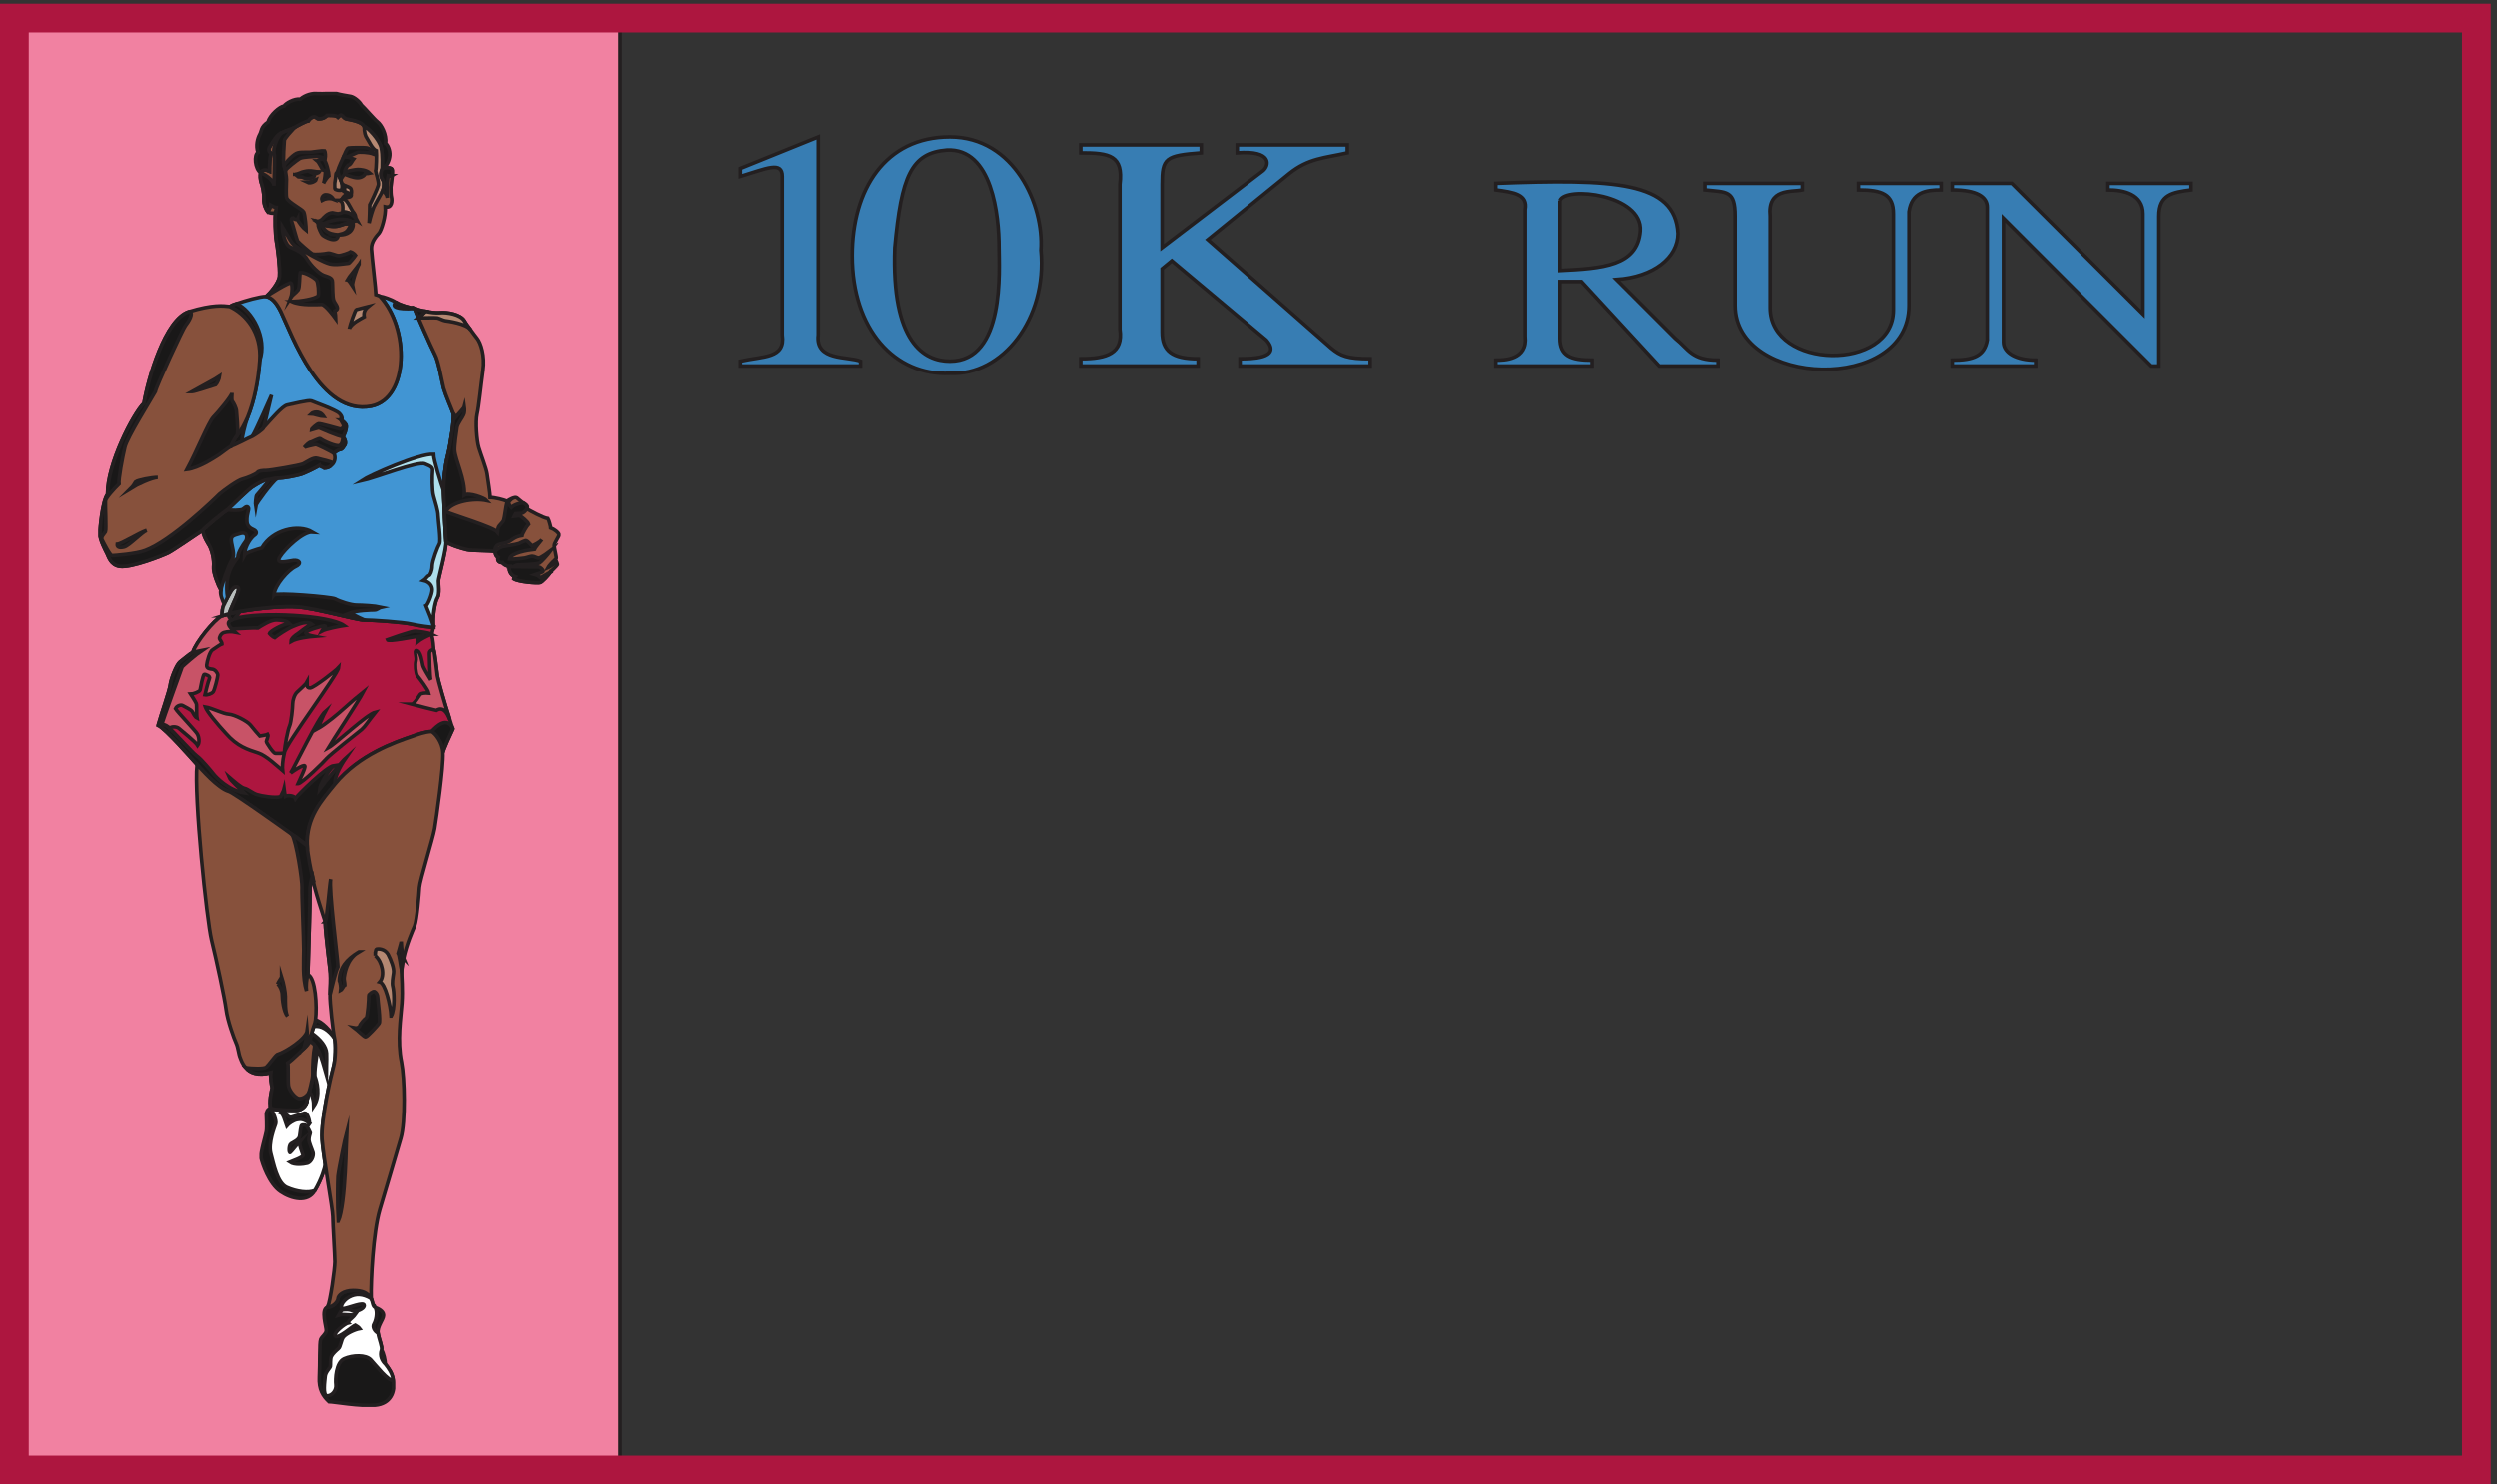 <svg xmlns="http://www.w3.org/2000/svg" xml:space="preserve" width="690.624" height="410.592"><rect width="100%" height="100%" fill="#333333" stroke="none"/><defs><clipPath id="a" clipPathUnits="userSpaceOnUse"><path d="M204.387 2896h962.103V160.23H204.387Z" clip-rule="evenodd"/></clipPath><clipPath id="b" clipPathUnits="userSpaceOnUse"><path d="M325.348 1818.37h620.105v-494.11H325.348Z" clip-rule="evenodd"/></clipPath><clipPath id="c" clipPathUnits="userSpaceOnUse"><path d="M333.266 1813.33h604.988v-360.19H333.266Z" clip-rule="evenodd"/></clipPath><clipPath id="d" clipPathUnits="userSpaceOnUse"><path d="M538.918 968.773h282.965V160.23H538.918Z" clip-rule="evenodd"/></clipPath><clipPath id="e" clipPathUnits="userSpaceOnUse"><path d="M557.941 955.754h262.954V180.188H557.941Z" clip-rule="evenodd"/></clipPath><clipPath id="f" clipPathUnits="userSpaceOnUse"><path d="M204.387 2896h962.103V160.23H204.387Z" clip-rule="evenodd"/></clipPath><clipPath id="g" clipPathUnits="userSpaceOnUse"><path d="M457.828 2145.33h473.313v-366.74H457.828Z" clip-rule="evenodd"/></clipPath><clipPath id="h" clipPathUnits="userSpaceOnUse"><path d="M417.508 2461.33h448.027V1793.7H417.508Z" clip-rule="evenodd"/></clipPath><clipPath id="i" clipPathUnits="userSpaceOnUse"><path d="M204.387 2850.95h962.103V364.469H204.387Z" clip-rule="evenodd"/></clipPath><clipPath id="j" clipPathUnits="userSpaceOnUse"><path d="M204.387 2896h962.103V160.23H204.387Z" clip-rule="evenodd"/></clipPath><clipPath id="k" clipPathUnits="userSpaceOnUse"><path d="M692.074 2827.09h290.821V970.02H692.074Z" clip-rule="evenodd"/></clipPath><clipPath id="l" clipPathUnits="userSpaceOnUse"><path d="M204.387 2824.93h957.063V543.059H204.387Z" clip-rule="evenodd"/></clipPath><clipPath id="m" clipPathUnits="userSpaceOnUse"><path d="M204.387 2896h962.103V160.23H204.387Z" clip-rule="evenodd"/></clipPath></defs><path d="M1289.88 29.441V3049.12H29.879V29.441H1289.88" style="fill:#f181a1;fill-opacity:1;fill-rule:evenodd;stroke:none" transform="matrix(.133 0 0 -.133 0 410.533)"/><path d="M1289.88 29.441V3049.12H29.879V29.441Z" style="fill:none;stroke:#231f20;stroke-width:7.5;stroke-linecap:butt;stroke-linejoin:miter;stroke-miterlimit:10;stroke-dasharray:none;stroke-opacity:1" transform="matrix(.133 0 0 -.133 0 410.533)"/><g clip-path="url(#a)" transform="matrix(.133 0 0 -.133 0 410.533)"><path d="M461.16 1805.68c4.32 1.44 9.36 2.88 15.121 4.32 6.481 2.16 14.399 3.6 23.039 5.04 38.879 6.48 90 11.52 118.078 9.36 39.602-2.88 123.84-27.36 139.68-27.36 15.121 0 82.082-4.32 99.363-8.64 16.559-3.6 38.161-6.48 45.36-6.48-2.879-7.2-2.16-12.24-4.321-14.4 3.598-12.24 4.321-27.36 4.321-30.96 2.879-7.92 6.48-46.08 7.918-55.43.722-6.49 15.121-57.61 25.203-88.57 2.879-10.08 5.758-18 7.199-21.6-3.601-7.2-20.883-45.36-20.883-49.67-.718 21.59-16.558 41.03-23.758 43.91-12.96 0-30.242-6.48-40.32-10.07-36-12.25-110.879-38.17-160.558-98.65-22.321-27.35-46.801-54.72-55.442-94.32-2.16-10.08-3.601-22.32-2.879-34.56-7.922 6.48-23.761 18.72-31.679 23.76-7.922 5.77-119.524 85.68-131.043 89.28-23.039 6.49-58.321 47.52-66.239 56.16-7.922 8.65-65.519 74.88-80.64 81.36 6.48 23.04 23.761 72 25.199 84.24 1.441 12.24 12.961 41.76 20.16 47.52 7.922 5.76 20.883 17.28 26.641 20.16 6.48 20.88 43.922 66.96 60.48 75.6" style="fill:#ad163f;fill-opacity:1;fill-rule:evenodd;stroke:none"/><path d="M461.16 1805.68c4.32 1.44 9.36 2.88 15.121 4.32 6.481 2.16 14.399 3.6 23.039 5.04 38.879 6.48 90 11.52 118.078 9.36 39.602-2.88 123.84-27.36 139.68-27.36 15.121 0 82.082-4.32 99.363-8.64 16.559-3.6 38.161-6.48 45.36-6.48-2.879-7.2-2.16-12.24-4.321-14.4 3.598-12.24 4.321-27.36 4.321-30.96 2.879-7.92 6.48-46.08 7.918-55.43.722-6.49 15.121-57.61 25.203-88.57 2.879-10.08 5.758-18 7.199-21.6-3.601-7.2-20.883-45.36-20.883-49.67-.718 21.59-16.558 41.03-23.758 43.91-12.96 0-30.242-6.48-40.32-10.07-36-12.25-110.879-38.17-160.558-98.65-22.321-27.35-46.801-54.72-55.442-94.32-2.16-10.08-3.601-22.32-2.879-34.56-7.922 6.48-23.761 18.72-31.679 23.76-7.922 5.77-119.524 85.68-131.043 89.28-23.039 6.49-58.321 47.52-66.239 56.16-7.922 8.65-65.519 74.88-80.64 81.36 6.48 23.04 23.761 72 25.199 84.24 1.441 12.24 12.961 41.76 20.16 47.52 7.922 5.76 20.883 17.28 26.641 20.16 6.48 20.88 43.922 66.96 60.48 75.6z" style="fill:none;stroke:#231f20;stroke-width:7.5;stroke-linecap:butt;stroke-linejoin:miter;stroke-miterlimit:10;stroke-dasharray:none;stroke-opacity:1"/></g><g clip-path="url(#b)" transform="matrix(.133 0 0 -.133 0 410.533)"><path d="M499.32 1815.04c-8.64-1.44-16.558-2.88-23.039-5.04-2.879-5.77.719-8.64 4.321-12.96-10.801-4.33-5.762-12.24.718-18.72 14.399.72 48.961 2.88 54.719 2.16 5.762 3.6 25.922 17.28 38.883 16.56 12.957-.72 20.156-1.44 25.918-7.2-13.68-1.45-39.598-15.84-41.039-20.88 2.879-3.6 8.64-7.92 10.801-8.64 5.039 4.32 26.636 18.72 37.437 23.04 10.801 4.32 29.52 12.96 39.602 5.03-9.36-3.59-25.922-18-29.52-20.16-3.601-2.15-13.68-9.35-13.68-15.84 12.239 7.21 39.598 10.09 48.239 10.81-7.2 1.44-18.719 3.6-17.282 7.92 1.442 4.32 33.122 13.68 38.883 13.68 5.758 0-3.601-6.48-5.761-10.8 9.359 5.04 41.761 10.8 46.8 11.52-30.961 21.6-174.961 29.52-227.519 14.4 2.879 3.6 7.918 11.52 11.519 15.12" style="fill:#191818;fill-opacity:1;fill-rule:evenodd;stroke:none"/><path d="M499.32 1815.04c-8.64-1.44-16.558-2.88-23.039-5.04-2.879-5.77.719-8.64 4.321-12.96-10.801-4.33-5.762-12.24.718-18.72 14.399.72 48.961 2.88 54.719 2.16 5.762 3.6 25.922 17.28 38.883 16.56 12.957-.72 20.156-1.44 25.918-7.2-13.68-1.45-39.598-15.84-41.039-20.88 2.879-3.6 8.64-7.92 10.801-8.64 5.039 4.32 26.636 18.72 37.437 23.04 10.801 4.32 29.52 12.96 39.602 5.03-9.36-3.59-25.922-18-29.52-20.16-3.601-2.15-13.68-9.35-13.68-15.84 12.239 7.21 39.598 10.09 48.239 10.81-7.2 1.44-18.719 3.6-17.282 7.92 1.442 4.32 33.122 13.68 38.883 13.68 5.758 0-3.601-6.48-5.761-10.8 9.359 5.04 41.761 10.8 46.8 11.52-30.961 21.6-174.961 29.52-227.519 14.4 2.879 3.6 7.918 11.52 11.519 15.12z" style="fill:none;stroke:#231f20;stroke-width:7.5;stroke-linecap:butt;stroke-linejoin:miter;stroke-miterlimit:10;stroke-dasharray:none;stroke-opacity:1"/><path d="M400.68 1730.07c6.48 1.45 15.121 2.89 18.718 3.61-10.796-7.2-40.316-32.4-41.039-34.56-.718-2.89-41.039-112.32-41.757-118.8 5.039 0 14.398-5.04 15.839-8.64 10.801-9.36 46.801-49.68 56.161-56.88 9.359-6.48 30.238-31.68 35.277-38.16 5.043-6.48 30.961-33.84 63.363-38.88-6.48 6.47-28.801 25.92-31.683 33.12 10.082-8.65 25.203-22.33 32.402-23.76 7.199-1.44 16.559-10.08 25.918-12.96 8.641-2.88 38.16-7.93 48.961-4.32 2.16 5.04 6.48 12.23 7.199 15.12.723-6.48 2.16-10.8 2.883-14.41 5.758 2.89 18.719 1.45 20.879-4.32 5.039 7.21 64.078 66.25 80.64 68.41-14.402-11.52-29.519-41.76-30.242-48.96 12.242 16.55 47.52 58.32 54.723 64.8-12.961-18.72-25.203-43.2-22.32-54-28.801-35.28-60.481-69.84-58.321-128.88-7.922 6.47-23.761 18.72-31.679 23.76-7.922 5.76-119.52 85.68-131.043 89.28-23.039 6.48-58.317 47.52-66.239 56.16-7.922 8.64-65.519 74.88-80.64 81.36 6.48 23.04 23.761 72 25.199 84.23 1.441 12.25 12.961 41.77 20.16 47.53 7.922 5.76 20.883 17.28 26.641 20.15" style="fill:#191818;fill-opacity:1;fill-rule:evenodd;stroke:none"/><path d="M400.68 1730.07c6.48 1.45 15.121 2.89 18.718 3.61-10.796-7.2-40.316-32.4-41.039-34.56-.718-2.89-41.039-112.32-41.757-118.8 5.039 0 14.398-5.04 15.839-8.64 10.801-9.36 46.801-49.68 56.161-56.88 9.359-6.48 30.238-31.68 35.277-38.16 5.043-6.48 30.961-33.84 63.363-38.88-6.48 6.47-28.801 25.92-31.683 33.12 10.082-8.65 25.203-22.33 32.402-23.76 7.199-1.44 16.559-10.08 25.918-12.96 8.641-2.88 38.16-7.93 48.961-4.32 2.16 5.04 6.48 12.23 7.199 15.12.723-6.48 2.16-10.8 2.883-14.41 5.758 2.89 18.719 1.45 20.879-4.32 5.039 7.21 64.078 66.25 80.64 68.41-14.402-11.52-29.519-41.76-30.242-48.96 12.242 16.55 47.52 58.32 54.723 64.8-12.961-18.72-25.203-43.2-22.32-54-28.801-35.28-60.481-69.84-58.321-128.88-7.922 6.47-23.761 18.72-31.679 23.76-7.922 5.76-119.52 85.68-131.043 89.28-23.039 6.48-58.317 47.52-66.239 56.16-7.922 8.64-65.519 74.88-80.64 81.36 6.48 23.04 23.761 72 25.199 84.23 1.441 12.25 12.961 41.77 20.16 47.53 7.922 5.76 20.883 17.28 26.641 20.15z" style="fill:none;stroke:#231f20;stroke-width:7.5;stroke-linecap:butt;stroke-linejoin:miter;stroke-miterlimit:10;stroke-dasharray:none;stroke-opacity:1"/><path d="M897.48 1767.52c-9.359-3.6-22.32-10.08-30.242-16.56 0 2.88 4.321 10.8 7.203 12.96-12.961-1.44-67.679-12.96-69.121-7.92 0 0 51.84 18.72 59.039 18 6.481-.72 25.922-2.88 33.121-6.48" style="fill:#191818;fill-opacity:1;fill-rule:evenodd;stroke:none"/><path d="M897.48 1767.52c-9.359-3.6-22.32-10.08-30.242-16.56 0 2.88 4.321 10.8 7.203 12.96-12.961-1.44-67.679-12.96-69.121-7.92 0 0 51.84 18.72 59.039 18 6.481-.72 25.922-2.88 33.121-6.48z" style="fill:none;stroke:#231f20;stroke-width:7.5;stroke-linecap:butt;stroke-linejoin:miter;stroke-miterlimit:10;stroke-dasharray:none;stroke-opacity:1"/><path d="M942.121 1570.96c-3.601-7.2-20.883-45.36-20.883-49.68-.718 21.6-16.558 41.04-23.758 43.92 10.801 11.51 32.399 32.4 44.641 5.76" style="fill:#191818;fill-opacity:1;fill-rule:evenodd;stroke:none"/><path d="M942.121 1570.96c-3.601-7.2-20.883-45.36-20.883-49.68-.718 21.6-16.558 41.04-23.758 43.92 10.801 11.51 32.399 32.4 44.641 5.76z" style="fill:none;stroke:#231f20;stroke-width:7.5;stroke-linecap:butt;stroke-linejoin:miter;stroke-miterlimit:10;stroke-dasharray:none;stroke-opacity:1"/></g><g clip-path="url(#c)" transform="matrix(.133 0 0 -.133 0 410.533)"><path d="M476.281 1810c-5.761-1.45-10.801-2.88-15.121-4.32-16.558-8.64-54-54.72-60.48-75.6 6.48 1.44 15.121 2.88 18.718 3.6-10.796-7.2-40.316-32.4-41.039-34.56-.718-2.89-41.039-112.32-41.757-118.8 5.039 0 14.398-5.04 15.839-8.64 2.879 4.32 14.399 4.32 19.438 0 4.32-3.6 35.281-28.8 38.883-35.29 4.32 5.77 2.879 17.29-.723 23.77-3.598 6.48-41.039 45.36-45.359 52.55 2.879 6.49 11.519 8.65 15.121 6.49 3.597-2.16 17.281-8.65 19.441-12.24 2.156-3.6 5.758-11.52 10.078-13.68-1.441 7.2 0 27.36-1.441 30.24-1.438 3.6-10.078 17.28-11.52 19.44 4.321 0 18.723 5.04 19.442 8.64.719 3.6 5.758 31.68 8.64 32.4 2.161.71 13.68-3.61 10.801-8.64-2.883-5.76-8.64-30.97-9.363-33.84 4.32-.72 14.402 2.16 17.281 6.48 2.879 4.32 9.36 30.23 9.36 34.55 0 4.33-5.758 11.53-10.801 12.25-5.039.72-12.957.72-12.239 8.64.719 7.92 6.481 28.79 12.239 31.68 5.761 3.59 15.121 10.8 19.441 12.24 0 3.6-4.32 8.64-5.039 10.8-.723 2.16 2.16 10.8 9.359 12.96 7.2 2.16 15.84 2.16 23.04.72-7.2 6.48-22.321 18.71-7.918 25.2-3.602 4.32-7.204 7.19-4.321 12.96" style="fill:#c85367;fill-opacity:1;fill-rule:evenodd;stroke:none"/><path d="M476.281 1810c-5.761-1.45-10.801-2.88-15.121-4.32-16.558-8.64-54-54.72-60.48-75.6 6.48 1.44 15.121 2.88 18.718 3.6-10.796-7.2-40.316-32.4-41.039-34.56-.718-2.89-41.039-112.32-41.757-118.8 5.039 0 14.398-5.04 15.839-8.64 2.879 4.32 14.399 4.32 19.438 0 4.32-3.6 35.281-28.8 38.883-35.29 4.32 5.77 2.879 17.29-.723 23.77-3.598 6.48-41.039 45.36-45.359 52.55 2.879 6.49 11.519 8.65 15.121 6.49 3.597-2.16 17.281-8.65 19.441-12.24 2.156-3.6 5.758-11.52 10.078-13.68-1.441 7.2 0 27.36-1.441 30.24-1.438 3.6-10.078 17.28-11.52 19.44 4.321 0 18.723 5.04 19.442 8.64.719 3.6 5.758 31.68 8.64 32.4 2.161.71 13.68-3.61 10.801-8.64-2.883-5.76-8.64-30.97-9.363-33.84 4.32-.72 14.402 2.16 17.281 6.48 2.879 4.32 9.36 30.23 9.36 34.55 0 4.33-5.758 11.53-10.801 12.25-5.039.72-12.957.72-12.239 8.64.719 7.92 6.481 28.79 12.239 31.68 5.761 3.59 15.121 10.8 19.441 12.24 0 3.6-4.32 8.64-5.039 10.8-.723 2.16 2.16 10.8 9.359 12.96 7.2 2.16 15.84 2.16 23.04.72-7.2 6.48-22.321 18.71-7.918 25.2-3.602 4.32-7.204 7.19-4.321 12.96z" style="fill:none;stroke:#231f20;stroke-width:7.5;stroke-linecap:butt;stroke-linejoin:miter;stroke-miterlimit:10;stroke-dasharray:none;stroke-opacity:1"/><path d="M934.922 1592.55c-10.082 30.97-24.481 82.09-25.203 88.57-1.438 9.36-5.039 47.52-7.918 55.43-8.641-3.59-8.641-6.47-8.641-10.07 0-3.6.719-48.25 2.879-54-6.48 10.8-15.117 24.48-16.559 30.23-1.441 5.77-4.32 30.97-13.679 30.97-5.039 0 1.437-14.4-.723-21.6-2.156-7.2-.719-25.2 2.883-30.96 4.32-5.04 22.32-28.8 23.758-36-7.199.72-15.84 0-18-2.89-2.16-2.87-12.239-20.15-17.278-20.15 10.797-2.88 46.797-12.24 51.118-12.96 15.839 10.08 23.761-9.36 27.363-16.57" style="fill:#c85367;fill-opacity:1;fill-rule:evenodd;stroke:none"/><path d="M934.922 1592.55c-10.082 30.97-24.481 82.09-25.203 88.57-1.438 9.36-5.039 47.52-7.918 55.43-8.641-3.59-8.641-6.47-8.641-10.07 0-3.6.719-48.25 2.879-54-6.48 10.8-15.117 24.48-16.559 30.23-1.441 5.77-4.32 30.97-13.679 30.97-5.039 0 1.437-14.4-.723-21.6-2.156-7.2-.719-25.2 2.883-30.96 4.32-5.04 22.32-28.8 23.758-36-7.199.72-15.84 0-18-2.89-2.16-2.87-12.239-20.15-17.278-20.15 10.797-2.88 46.797-12.24 51.118-12.96 15.839 10.08 23.761-9.36 27.363-16.57z" style="fill:none;stroke:#231f20;stroke-width:7.5;stroke-linecap:butt;stroke-linejoin:miter;stroke-miterlimit:10;stroke-dasharray:none;stroke-opacity:1"/><path d="M426.602 1616.32c13.679-2.16 36.718-14.4 48.957-15.12 11.523-.72 38.16-14.4 44.64-22.32 6.481-7.92 16.563-20.17 19.442-23.04 4.32.71 13.679 2.16 16.558 3.6 2.16-3.6-2.879-12.96-2.879-15.12 0-2.16 14.399-24.48 18.719-24.48 4.32 0 15.121-.72 18.723 1.44.718 14.4 7.199 47.52 10.797 55.43 3.601 7.93 6.48 38.17 6.48 46.09 0 7.2 3.602 19.43 9.359 24.48 5.762 5.04 19.442 18 20.883 20.88 0-5.04-2.16-12.96 6.481-12.24 7.918.72 53.277 36 59.039 42.47-1.442-14.39-109.442-157.68-113.039-177.11-4.321-18.73-4.321-30.96-3.602-37.44-9.359 7.92-34.558 31.68-50.398 36.71-22.321 7.21-43.922 13.68-67.68 41.05-17.281 18.72-39.602 45.36-42.48 54.72" style="fill:#c85367;fill-opacity:1;fill-rule:evenodd;stroke:none"/><path d="M426.602 1616.32c13.679-2.16 36.718-14.4 48.957-15.12 11.523-.72 38.16-14.4 44.64-22.32 6.481-7.92 16.563-20.17 19.442-23.04 4.32.71 13.679 2.16 16.558 3.6 2.16-3.6-2.879-12.96-2.879-15.12 0-2.16 14.399-24.48 18.719-24.48 4.32 0 15.121-.72 18.723 1.44.718 14.4 7.199 47.52 10.797 55.43 3.601 7.93 6.48 38.17 6.48 46.09 0 7.2 3.602 19.43 9.359 24.48 5.762 5.04 19.442 18 20.883 20.88 0-5.04-2.16-12.96 6.481-12.24 7.918.72 53.277 36 59.039 42.47-1.442-14.39-109.442-157.68-113.039-177.11-4.321-18.73-4.321-30.96-3.602-37.44-9.359 7.92-34.558 31.68-50.398 36.71-22.321 7.21-43.922 13.68-67.68 41.05-17.281 18.72-39.602 45.36-42.48 54.72z" style="fill:none;stroke:#231f20;stroke-width:7.5;stroke-linecap:butt;stroke-linejoin:miter;stroke-miterlimit:10;stroke-dasharray:none;stroke-opacity:1"/><path d="M603.719 1478.8c7.203 10.8 57.601 115.91 72.722 128.88-4.32-7.92-13.679-30.97-16.562-36.72 17.281 9.36 46.082 33.84 55.441 42.48 9.36 8.64 33.84 29.52 40.321 34.56-10.082-19.45-66.243-104.4-73.442-116.64 17.281 9.35 79.922 69.84 98.641 74.16-17.281-21.6-20.879-28.81-28.801-36-8.641-6.48-66.238-52.56-72.719-59.76-6.48-7.92-50.398-51.12-60.48-53.28 3.601 8.64 17.281 34.56 14.398 37.44-2.879 2.88-22.316-9.37-29.519-15.12" style="fill:#c85367;fill-opacity:1;fill-rule:evenodd;stroke:none"/><path d="M603.719 1478.8c7.203 10.8 57.601 115.91 72.722 128.88-4.32-7.92-13.679-30.97-16.562-36.72 17.281 9.36 46.082 33.84 55.441 42.48 9.36 8.64 33.84 29.52 40.321 34.56-10.082-19.45-66.243-104.4-73.442-116.64 17.281 9.35 79.922 69.84 98.641 74.16-17.281-21.6-20.879-28.81-28.801-36-8.641-6.48-66.238-52.56-72.719-59.76-6.48-7.92-50.398-51.12-60.48-53.28 3.601 8.64 17.281 34.56 14.398 37.44-2.879 2.88-22.316-9.37-29.519-15.12z" style="fill:none;stroke:#231f20;stroke-width:7.5;stroke-linecap:butt;stroke-linejoin:miter;stroke-miterlimit:10;stroke-dasharray:none;stroke-opacity:1"/></g><g clip-path="url(#d)" transform="matrix(.133 0 0 -.133 0 410.533)"><path d="M680.762 367.84c9.359-.719 20.879 10.082 21.597 17.281 0 7.199 11.52 17.281 31.68 17.281s30.242-5.043 37.441-16.562c3.598-7.199 2.879-16.559 8.641-18.719 5.758-2.16 17.277-7.199 17.277-15.84 0-9.359-13.679-23.039-11.519-37.441 2.16-13.68 9.359-28.797 7.199-35.277 4.32-4.321 7.922-23.043 7.922-28.801 7.199-9.36 14.398-18.719 16.559-33.84 4.32-23.762-5.039-48.961-37.438-51.84-31.68-2.879-86.402 7.199-96.48 7.199-12.239 11.52-21.602 25.199-20.161 51.84 1.442 25.922 0 70.559 2.879 77.762 2.883 6.476 10.801 10.797 11.52 18 .723 7.199-12.238 44.637 2.883 48.957" style="fill:#191818;fill-opacity:1;fill-rule:evenodd;stroke:none"/><path d="M680.762 367.84c9.359-.719 20.879 10.082 21.597 17.281 0 7.199 11.52 17.281 31.68 17.281s30.242-5.043 37.441-16.562c3.598-7.199 2.879-16.559 8.641-18.719 5.758-2.16 17.277-7.199 17.277-15.84 0-9.359-13.679-23.039-11.519-37.441 2.16-13.68 9.359-28.797 7.199-35.277 4.32-4.321 7.922-23.043 7.922-28.801 7.199-9.36 14.398-18.719 16.559-33.84 4.32-23.762-5.039-48.961-37.438-51.84-31.68-2.879-86.402 7.199-96.48 7.199-12.239 11.52-21.602 25.199-20.161 51.84 1.442 25.922 0 70.559 2.879 77.762 2.883 6.476 10.801 10.797 11.52 18 .723 7.199-12.238 44.637 2.883 48.957z" style="fill:none;stroke:#231f20;stroke-width:7.5;stroke-linecap:butt;stroke-linejoin:miter;stroke-miterlimit:10;stroke-dasharray:none;stroke-opacity:1"/><path d="M675.719 664.48c-2.879 20.883-5.758 39.602-6.477 52.563-2.883 40.316 19.438 136.078 23.758 151.199 4.32 15.117 5.039 46.801 2.16 59.039-6.48 15.121-27.359 36-39.601 38.16 0-3.601-2.161-8.64-3.598-13.679-1.441-5.039-3.602-10.082-4.32-13.68-.719-7.922-7.922-18.723-14.403-30.242 2.883 2.16 8.641 8.64 11.524 15.121.718-5.758 10.797-5.758 8.636-15.121-2.156-8.637-4.316-41.039-3.597-53.277.719-11.52-7.922-38.883-11.52-54.723 0-12.238-12.242-22.32-21.601-22.32-6.481 0-22.321 0-36.719 1.441-6.481 0-12.242.719-17.281 2.16-7.2 0-9.36-8.641-9.36-11.519 0-2.879 1.442-27.36 0-36-1.441-9.36-12.961-45.36-10.8-55.442 2.16-10.801 16.562-54 40.32-69.84 22.32-15.117 56.879-23.757 71.281 2.16 14.399 24.481 20.879 47.52 21.598 54" style="fill:#191818;fill-opacity:1;fill-rule:evenodd;stroke:none"/><path d="M675.719 664.48c-2.879 20.883-5.758 39.602-6.477 52.563-2.883 40.316 19.438 136.078 23.758 151.199 4.32 15.117 5.039 46.801 2.16 59.039-6.48 15.121-27.359 36-39.601 38.16 0-3.601-2.161-8.64-3.598-13.679-1.441-5.039-3.602-10.082-4.32-13.68-.719-7.922-7.922-18.723-14.403-30.242 2.883 2.16 8.641 8.64 11.524 15.121.718-5.758 10.797-5.758 8.636-15.121-2.156-8.637-4.316-41.039-3.597-53.277.719-11.52-7.922-38.883-11.52-54.723 0-12.238-12.242-22.32-21.601-22.32-6.481 0-22.321 0-36.719 1.441-6.481 0-12.242.719-17.281 2.16-7.2 0-9.36-8.641-9.36-11.519 0-2.879 1.442-27.36 0-36-1.441-9.36-12.961-45.36-10.8-55.442 2.16-10.801 16.562-54 40.32-69.84 22.32-15.117 56.879-23.757 71.281 2.16 14.399 24.481 20.879 47.52 21.598 54z" style="fill:none;stroke:#231f20;stroke-width:7.5;stroke-linecap:butt;stroke-linejoin:miter;stroke-miterlimit:10;stroke-dasharray:none;stroke-opacity:1"/></g><g clip-path="url(#e)" transform="matrix(.133 0 0 -.133 0 410.533)"><path d="M780.121 367.121c-5.762 2.16-5.043 11.52-8.641 18.719-17.281 10.082-31.679 10.801-46.078 2.879-14.402-7.918-21.601-25.199-10.8-23.758 10.8 1.441 42.48 15.121 42.48 6.48 0-8.64-20.16-14.402-24.48-11.519-4.321 3.598-18 3.598-22.321 1.437-2.16-2.16-6.48-10.078-6.48-10.078 11.519 3.598 27.359-2.16 34.558 1.438-5.757-7.918-16.558-13.68-13.679-17.278-7.918-1.441-34.559-23.039-27.36-28.082 6.481-5.039 35.282 20.883 41.039 23.043 3.602-2.16 7.2-4.32 9.36-7.203-11.52-2.16-28.797-10.797-33.84-17.277-5.039-5.762-5.758-20.883-10.797-24.481-4.32-3.601-11.523-10.082-14.402-15.839-2.879-5.762-1.438-18-2.16-20.883-.719-3.598-10.079-11.52-10.801-20.879-.719-9.36-5.758-40.32 4.32-40.32 10.082 0 19.441 11.519 18 23.039-1.437 11.523 0 46.082 17.281 54 18 7.921 45.36 8.64 55.442-2.161 10.078-10.796 37.437-46.078 46.797-42.476-2.161 15.117-9.36 24.476-16.559 33.84-6.48 5.758-12.238 17.277-7.922 28.797 2.16 6.48-5.039 21.601-7.199 35.281-7.199 3.601-12.238 12.961-8.641 18.723 3.602 5.757 8.641 23.757 2.883 34.558" style="fill:#fff;fill-opacity:1;fill-rule:evenodd;stroke:none"/><path d="M780.121 367.121c-5.762 2.16-5.043 11.52-8.641 18.719-17.281 10.082-31.679 10.801-46.078 2.879-14.402-7.918-21.601-25.199-10.8-23.758 10.8 1.441 42.48 15.121 42.48 6.48 0-8.64-20.16-14.402-24.48-11.519-4.321 3.598-18 3.598-22.321 1.437-2.16-2.16-6.48-10.078-6.48-10.078 11.519 3.598 27.359-2.16 34.558 1.438-5.757-7.918-16.558-13.68-13.679-17.278-7.918-1.441-34.559-23.039-27.36-28.082 6.481-5.039 35.282 20.883 41.039 23.043 3.602-2.16 7.2-4.32 9.36-7.203-11.52-2.16-28.797-10.797-33.84-17.277-5.039-5.762-5.758-20.883-10.797-24.481-4.32-3.601-11.523-10.082-14.402-15.839-2.879-5.762-1.438-18-2.16-20.883-.719-3.598-10.079-11.52-10.801-20.879-.719-9.36-5.758-40.32 4.32-40.32 10.082 0 19.441 11.519 18 23.039-1.437 11.523 0 46.082 17.281 54 18 7.921 45.36 8.64 55.442-2.161 10.078-10.796 37.437-46.078 46.797-42.476-2.161 15.117-9.36 24.476-16.559 33.84-6.48 5.758-12.238 17.277-7.922 28.797 2.16 6.48-5.039 21.601-7.199 35.281-7.199 3.601-12.238 12.961-8.641 18.723 3.602 5.757 8.641 23.757 2.883 34.558z" style="fill:none;stroke:#231f20;stroke-width:7.5;stroke-linecap:butt;stroke-linejoin:miter;stroke-miterlimit:10;stroke-dasharray:none;stroke-opacity:1"/><path d="M641.879 814.238c-1.438-5.039-2.879-10.078-3.598-14.398 0-12.238-12.242-22.32-21.601-22.32-5.039 0-16.559 0-28.078.718 3.597-5.039 9.359-17.277 17.277-15.117 7.922 2.16 23.762 7.918 27.363 8.641 3.598.718 9.36-10.082 10.078-21.602l-5.039-7.199c2.16-3.602 5.758-10.082 6.481-12.242 0-2.16-2.883-7.199-2.883-14.399 0-6.48 6.48-20.16 8.641-27.359 1.441-7.199-3.598-18.723-11.52-21.602-8.641-2.16-27.359-4.32-36.719 2.161 5.039 2.16 28.078 10.082 27.36 14.402-.719 3.598-10.078 23.039-5.762 28.797-7.199-5.758-17.277-20.16-20.879-23.039-2.879-2.879-3.598 14.402 1.441 18 5.758 3.601 16.559 7.922 18 15.84 1.438 7.199 2.161 23.039 5.039 23.039 2.161 0 8.641 1.441 10.801-3.598 2.16-4.32 0 0 0 0l5.039 7.199c-12.238 9.36-18 9.36-25.918 7.922-7.922-1.441-18-8.641-21.601-12.961-3.602 10.078-7.199 25.199-12.961 27.359 1.441 1.442 3.601 2.879 4.32 2.879-2.16 1.442-5.758 2.879-7.199 3.602-6.481 0-12.238.719-17.281 2.16 5.043-8.641 12.242-25.199 10.082-31.68-2.16-6.48-15.84-40.32-10.082-61.921 5.761-20.879 12.961-61.2 33.121-70.559 20.879-9.359 45.359-12.242 58.32-6.481 14.399 24.481 20.879 47.52 21.598 54-2.879 20.879-5.758 39.602-6.477 52.559-2.883 40.32 19.438 136.082 23.758 151.199 4.32 15.121 5.039 46.801 2.16 59.043-11.519 16.559-27.359 28.078-43.199 24.481-1.441-5.043-3.602-10.082-4.32-13.68 18.718-12.961 30.238-28.082 30.961-41.762.718-14.398-.723-37.441-.723-43.922-2.879 10.082-11.52 43.204-18 52.563-1.438-12.242-7.918-51.121-5.039-58.32 2.883-7.922 12.242-38.161-2.879-60.481 0 7.922-2.879 28.078-10.082 28.078" style="fill:#fff;fill-opacity:1;fill-rule:evenodd;stroke:none"/><path d="M641.879 814.238c-1.438-5.039-2.879-10.078-3.598-14.398 0-12.238-12.242-22.32-21.601-22.32-5.039 0-16.559 0-28.078.718 3.597-5.039 9.359-17.277 17.277-15.117 7.922 2.16 23.762 7.918 27.363 8.641 3.598.718 9.36-10.082 10.078-21.602l-5.039-7.199c2.16-3.602 5.758-10.082 6.481-12.242 0-2.16-2.883-7.199-2.883-14.399 0-6.48 6.48-20.16 8.641-27.359 1.441-7.199-3.598-18.723-11.52-21.602-8.641-2.16-27.359-4.32-36.719 2.161 5.039 2.16 28.078 10.082 27.36 14.402-.719 3.598-10.078 23.039-5.762 28.797-7.199-5.758-17.277-20.16-20.879-23.039-2.879-2.879-3.598 14.402 1.441 18 5.758 3.601 16.559 7.922 18 15.84 1.438 7.199 2.161 23.039 5.039 23.039 2.161 0 8.641 1.441 10.801-3.598 2.16-4.32 0 0 0 0l5.039 7.199c-12.238 9.36-18 9.36-25.918 7.922-7.922-1.441-18-8.641-21.601-12.961-3.602 10.078-7.199 25.199-12.961 27.359 1.441 1.442 3.601 2.879 4.32 2.879-2.16 1.442-5.758 2.879-7.199 3.602-6.481 0-12.238.719-17.281 2.16 5.043-8.641 12.242-25.199 10.082-31.68-2.16-6.48-15.84-40.32-10.082-61.921 5.761-20.879 12.961-61.2 33.121-70.559 20.879-9.359 45.359-12.242 58.32-6.481 14.399 24.481 20.879 47.52 21.598 54-2.879 20.879-5.758 39.602-6.477 52.559-2.883 40.32 19.438 136.082 23.758 151.199 4.32 15.121 5.039 46.801 2.16 59.043-11.519 16.559-27.359 28.078-43.199 24.481-1.441-5.043-3.602-10.082-4.32-13.68 18.718-12.961 30.238-28.082 30.961-41.762.718-14.398-.723-37.441-.723-43.922-2.879 10.082-11.52 43.204-18 52.563-1.438-12.242-7.918-51.121-5.039-58.32 2.883-7.922 12.242-38.161-2.879-60.481 0 7.922-2.879 28.078-10.082 28.078z" style="fill:none;stroke:#231f20;stroke-width:7.5;stroke-linecap:butt;stroke-linejoin:miter;stroke-miterlimit:10;stroke-dasharray:none;stroke-opacity:1"/></g><g clip-path="url(#f)" transform="matrix(.133 0 0 -.133 0 410.533)"><path d="M461.16 1805.68c4.32 1.44 9.36 2.88 15.121 4.32 6.481 2.16 14.399 3.6 23.039 5.04 38.879 6.48 90 11.52 118.078 9.36 39.602-2.88 123.84-27.36 139.68-27.36 15.121 0 82.082-4.32 99.363-8.64 16.559-3.6 38.161-6.48 45.36-6.48-2.879 20.88 2.879 53.28 7.918 61.2 5.043 7.2 2.16 28.8 2.16 35.28 0 4.32 17.281 68.4 15.84 82.08-1.438 14.4-4.321 86.4-5.039 105.12 0 19.44 2.879 51.12 8.64 73.44 5.758 23.04 14.399 79.2 11.52 87.84-2.879 7.92-15.84 37.44-20.16 52.56-3.602 14.4-10.801 56.88-18 69.84-7.2 13.68-39.602 87.12-42.481 95.76-11.519 2.16-28.801 6.48-38.879 12.96-10.082 6.48-25.922 11.52-33.84 12.96 62.641-66.96 60.481-213.12-17.281-228.96-106.558-20.88-165.597 148.32-188.64 196.56-10.079 20.16-18.719 28.8-30.239 31.68-13.679 0-43.199-8.64-61.922-15.12-6.476-2.16-12.238-4.32-14.398-5.76 33.121-15.12 66.961-54 62.641-112.32-2.879-41.04-11.52-84.96-25.2-118.08-6.48-15.12-13.679-28.08-21.601-37.44-5.762-7.2-10.801-18-13.68-23.76-3.601-5.76-59.039-146.16-59.039-161.28 0-15.84 4.32-27.36 12.238-40.32 8.641-12.24 12.961-35.28 11.52-48.24-1.438-12.24 10.082-40.32 15.121-48.96-2.879-5.04 2.879-22.32 7.199-28.8-4.32-6.48-5.039-18-5.039-24.48" style="fill:#4195d3;fill-opacity:1;fill-rule:evenodd;stroke:none"/><path d="M461.16 1805.68c4.32 1.44 9.36 2.88 15.121 4.32 6.481 2.16 14.399 3.6 23.039 5.04 38.879 6.48 90 11.52 118.078 9.36 39.602-2.88 123.84-27.36 139.68-27.36 15.121 0 82.082-4.32 99.363-8.64 16.559-3.6 38.161-6.48 45.36-6.48-2.879 20.88 2.879 53.28 7.918 61.2 5.043 7.2 2.16 28.8 2.16 35.28 0 4.32 17.281 68.4 15.84 82.08-1.438 14.4-4.321 86.4-5.039 105.12 0 19.44 2.879 51.12 8.64 73.44 5.758 23.04 14.399 79.2 11.52 87.84-2.879 7.92-15.84 37.44-20.16 52.56-3.602 14.4-10.801 56.88-18 69.84-7.2 13.68-39.602 87.12-42.481 95.76-11.519 2.16-28.801 6.48-38.879 12.96-10.082 6.48-25.922 11.52-33.84 12.96 62.641-66.96 60.481-213.12-17.281-228.96-106.558-20.88-165.597 148.32-188.64 196.56-10.079 20.16-18.719 28.8-30.239 31.68-13.679 0-43.199-8.64-61.922-15.12-6.476-2.16-12.238-4.32-14.398-5.76 33.121-15.12 66.961-54 62.641-112.32-2.879-41.04-11.52-84.96-25.2-118.08-6.48-15.12-13.679-28.08-21.601-37.44-5.762-7.2-10.801-18-13.68-23.76-3.601-5.76-59.039-146.16-59.039-161.28 0-15.84 4.32-27.36 12.238-40.32 8.641-12.24 12.961-35.28 11.52-48.24-1.438-12.24 10.082-40.32 15.121-48.96-2.879-5.04 2.879-22.32 7.199-28.8-4.32-6.48-5.039-18-5.039-24.48z" style="fill:none;stroke:#231f20;stroke-width:7.5;stroke-linecap:butt;stroke-linejoin:miter;stroke-miterlimit:10;stroke-dasharray:none;stroke-opacity:1"/></g><g clip-path="url(#g)" transform="matrix(.133 0 0 -.133 0 410.533)"><path d="M472.68 1843.84c5.761 10.8 12.242 25.2 20.879 21.61 8.64-3.61-12.239-37.45-17.278-55.45-5.761-1.44-10.801-2.87-15.121-4.32 0 6.48.719 18 5.039 24.48 2.883 5.76 4.321 10.08 6.481 13.68" style="fill:#babfbe;fill-opacity:1;fill-rule:evenodd;stroke:none"/><path d="M472.68 1843.84c5.761 10.8 12.242 25.2 20.879 21.61 8.64-3.61-12.239-37.45-17.278-55.45-5.761-1.44-10.801-2.87-15.121-4.32 0 6.48.719 18 5.039 24.48 2.883 5.76 4.321 10.08 6.481 13.68z" style="fill:none;stroke:#231f20;stroke-width:7.5;stroke-linecap:butt;stroke-linejoin:miter;stroke-miterlimit:10;stroke-dasharray:none;stroke-opacity:1"/><path d="M901.801 1781.93c-2.879 20.87 2.879 53.27 7.918 61.2 5.043 7.19 2.16 28.8 2.16 35.27 0 4.32 17.281 68.4 15.84 82.08-1.438 14.4-4.321 86.4-5.039 105.13-5.039 13.68-20.879 64.79-20.879 76.31-29.52 2.16-133.199-43.92-150.481-55.44 29.52 6.48 118.078 41.76 132.481 35.29 14.398-5.77 16.558-7.93 15.84-15.85-.719-7.92-1.442-38.88 2.16-51.12 3.597-12.96 9.359-30.96 9.359-40.32 0-8.64 6.481-52.55 2.879-59.03-3.598-5.77-15.117-36-15.117-46.09 0-10.07-4.32-19.43-7.203-20.16-2.879-.72-6.481-7.2-10.797-10.07 12.238-2.88 18-10.81 18-19.45 0-8.64-9.363-31.68-12.961-33.12 3.598-8.63 14.398-34.56 15.84-44.63" style="fill:#addfec;fill-opacity:1;fill-rule:evenodd;stroke:none"/><path d="M901.801 1781.93c-2.879 20.87 2.879 53.27 7.918 61.2 5.043 7.19 2.16 28.8 2.16 35.27 0 4.32 17.281 68.4 15.84 82.08-1.438 14.4-4.321 86.4-5.039 105.13-5.039 13.68-20.879 64.79-20.879 76.31-29.52 2.16-133.199-43.92-150.481-55.44 29.52 6.48 118.078 41.76 132.481 35.29 14.398-5.77 16.558-7.93 15.84-15.85-.719-7.92-1.442-38.88 2.16-51.12 3.597-12.96 9.359-30.96 9.359-40.32 0-8.64 6.481-52.55 2.879-59.03-3.598-5.77-15.117-36-15.117-46.09 0-10.07-4.32-19.43-7.203-20.16-2.879-.72-6.481-7.2-10.797-10.07 12.238-2.88 18-10.81 18-19.45 0-8.64-9.363-31.68-12.961-33.12 3.598-8.63 14.398-34.56 15.84-44.63z" style="fill:none;stroke:#231f20;stroke-width:7.5;stroke-linecap:butt;stroke-linejoin:miter;stroke-miterlimit:10;stroke-dasharray:none;stroke-opacity:1"/></g><g clip-path="url(#h)" transform="matrix(.133 0 0 -.133 0 410.533)"><path d="M539.641 2337.04c4.32 58.32-29.52 97.2-62.641 112.32 2.16 1.44 7.922 3.6 14.398 5.76 31.684-12.96 64.801-72 48.243-118.08" style="fill:#191818;fill-opacity:1;fill-rule:evenodd;stroke:none"/><path d="M539.641 2337.04c4.32 58.32-29.52 97.2-62.641 112.32 2.16 1.44 7.922 3.6 14.398 5.76 31.684-12.96 64.801-72 48.243-118.08z" style="fill:none;stroke:#231f20;stroke-width:7.5;stroke-linecap:butt;stroke-linejoin:miter;stroke-miterlimit:10;stroke-dasharray:none;stroke-opacity:1"/><path d="M472.68 2026.71c6.48-2.15 27.359-2.15 31.679.73 3.602 2.16 7.2 7.2 10.801 4.32 4.32-3.6-2.879-12.24-2.16-28.8 0-10.8 7.199-15.12 13.68-18 6.48-2.88 7.922-7.92 2.16-11.52-5.758-3.6-20.16-21.6-20.879-41.05 2.16 4.32 25.199 11.53 36 14.41 21.598 38.16 75.598 50.4 105.121 33.12-19.441 1.44-57.602-35.28-67.684-51.84-10.078-16.56 15.844-8.64 28.082-7.2 12.239 1.44 18.719-6.49 4.321-12.96-14.403-6.48-43.199-38.16-44.641-59.04 4.32 5.76 118.082-3.6 127.442-7.92 8.64-5.04 33.117-12.96 44.64-12.96 11.52 0 38.156-1.45 51.117-4.32-3.597-.72-7.918-5.76-13.679-5.76-5.758 0-38.16-.72-54-7.21 6.48 0 19.441-7.91 32.402-13.67-15.84 0-100.082 24.48-139.684 27.35-28.078 2.16-79.199-2.87-118.078-9.35-8.64-1.44-16.558-2.88-23.039-5.04 5.039 18 25.918 51.84 17.278 55.44-8.637 3.6-15.118-10.8-20.879-21.6-6.481 48.24 10.082 68.4 21.601 83.52-.722 9.35 11.52 27.35 15.84 33.12 4.32 5.76 5.039 20.88-10.801 16.56-15.84-4.33-19.441-5.76-18.718-15.84.718-9.36 8.64-29.52 1.437-38.88-6.48-9.36-22.32-54.72-23.039-63.36-5.039 8.64-16.559 36.72-15.121 48.96 1.441 12.96-2.879 36-11.52 48.24-5.757 9.36-9.359 18-11.519 27.36 6.48 7.92 43.922 38.16 51.84 43.19" style="fill:#191818;fill-opacity:1;fill-rule:evenodd;stroke:none"/><path d="M472.68 2026.71c6.48-2.15 27.359-2.15 31.679.73 3.602 2.16 7.2 7.2 10.801 4.32 4.32-3.6-2.879-12.24-2.16-28.8 0-10.8 7.199-15.12 13.68-18 6.48-2.88 7.922-7.92 2.16-11.52-5.758-3.6-20.16-21.6-20.879-41.05 2.16 4.32 25.199 11.53 36 14.41 21.598 38.16 75.598 50.4 105.121 33.12-19.441 1.44-57.602-35.28-67.684-51.84-10.078-16.56 15.844-8.64 28.082-7.2 12.239 1.44 18.719-6.49 4.321-12.96-14.403-6.48-43.199-38.16-44.641-59.04 4.32 5.76 118.082-3.6 127.442-7.92 8.64-5.04 33.117-12.96 44.64-12.96 11.52 0 38.156-1.45 51.117-4.32-3.597-.72-7.918-5.76-13.679-5.76-5.758 0-38.16-.72-54-7.21 6.48 0 19.441-7.91 32.402-13.67-15.84 0-100.082 24.48-139.684 27.35-28.078 2.16-79.199-2.87-118.078-9.35-8.64-1.44-16.558-2.88-23.039-5.04 5.039 18 25.918 51.84 17.278 55.44-8.637 3.6-15.118-10.8-20.879-21.6-6.481 48.24 10.082 68.4 21.601 83.52-.722 9.35 11.52 27.35 15.84 33.12 4.32 5.76 5.039 20.88-10.801 16.56-15.84-4.33-19.441-5.76-18.718-15.84.718-9.36 8.64-29.52 1.437-38.88-6.48-9.36-22.32-54.72-23.039-63.36-5.039 8.64-16.559 36.72-15.121 48.96 1.441 12.96-2.879 36-11.52 48.24-5.757 9.36-9.359 18-11.519 27.36 6.48 7.92 43.922 38.16 51.84 43.19z" style="fill:none;stroke:#231f20;stroke-width:7.5;stroke-linecap:butt;stroke-linejoin:miter;stroke-miterlimit:10;stroke-dasharray:none;stroke-opacity:1"/><path d="M564.121 2265.04c-2.16-9.36-14.402-59.76-15.84-66.96-1.441-5.04-18.722-15.84-23.761-18.72 8.64 15.12 36.718 79.19 39.601 85.68" style="fill:#191818;fill-opacity:1;fill-rule:evenodd;stroke:none"/><path d="M564.121 2265.04c-2.16-9.36-14.402-59.76-15.84-66.96-1.441-5.04-18.722-15.84-23.761-18.72 8.64 15.12 36.718 79.19 39.601 85.68z" style="fill:none;stroke:#231f20;stroke-width:7.5;stroke-linecap:butt;stroke-linejoin:miter;stroke-miterlimit:10;stroke-dasharray:none;stroke-opacity:1"/><path d="M531 2033.92c-.719 4.32.719 20.16 2.16 22.32 1.442 2.15 24.481 28.08 26.641 33.12 6.48 1.44 12.961 2.88 16.558 2.88-11.519-8.64-44.64-53.28-45.359-58.32" style="fill:#191818;fill-opacity:1;fill-rule:evenodd;stroke:none"/><path d="M531 2033.92c-.719 4.32.719 20.16 2.16 22.32 1.442 2.15 24.481 28.08 26.641 33.12 6.48 1.44 12.961 2.88 16.558 2.88-11.519-8.64-44.64-53.28-45.359-58.32z" style="fill:none;stroke:#231f20;stroke-width:7.5;stroke-linecap:butt;stroke-linejoin:miter;stroke-miterlimit:10;stroke-dasharray:none;stroke-opacity:1"/><path d="M862.199 2445.04c-11.519 2.16-28.797 6.48-38.879 12.96-10.078-8.64 0-15.12 38.879-12.96" style="fill:#191818;fill-opacity:1;fill-rule:evenodd;stroke:none"/><path d="M862.199 2445.04c-11.519 2.16-28.797 6.48-38.879 12.96-10.078-8.64 0-15.12 38.879-12.96z" style="fill:none;stroke:#231f20;stroke-width:7.5;stroke-linecap:butt;stroke-linejoin:miter;stroke-miterlimit:10;stroke-dasharray:none;stroke-opacity:1"/><path d="M502.199 2168.55c-10.801-5.03-20.879-10.07-23.039-10.79 2.879 5.76 7.922 16.56 13.68 23.76 7.922 9.36 15.121 22.32 21.601 37.44-5.761-15.84-11.519-41.76-12.242-50.41" style="fill:#191818;fill-opacity:1;fill-rule:evenodd;stroke:none"/><path d="M502.199 2168.55c-10.801-5.03-20.879-10.07-23.039-10.79 2.879 5.76 7.922 16.56 13.68 23.76 7.922 9.36 15.121 22.32 21.601 37.44-5.761-15.84-11.519-41.76-12.242-50.41z" style="fill:none;stroke:#231f20;stroke-width:7.5;stroke-linecap:butt;stroke-linejoin:miter;stroke-miterlimit:10;stroke-dasharray:none;stroke-opacity:1"/></g><g clip-path="url(#i)" transform="matrix(.133 0 0 -.133 0 410.533)"><path d="M1036.44 1927.36c-5.76 2.88-5.76 8.64-6.48 12.24-11.52 2.16-48.96 1.44-58.319 3.6-10.082 2.16-38.879 10.8-43.922 17.28-1.438 14.4-4.321 86.4-5.039 105.12 0 19.44 2.879 51.12 8.64 73.44 5.762 23.04 14.399 79.2 11.52 87.84-2.879 7.92-15.84 37.44-20.16 52.56-3.598 14.4-10.801 56.88-18 69.84-7.2 13.68-39.598 87.12-42.481 95.76 5.762-2.16 13.68-4.32 23.039-5.76 10.082-2.16 20.883-3.6 29.524-2.88 15.84 1.44 43.199-3.6 51.117-16.56 3.601-6.48 8.641-12.96 13.68-19.44 4.32-6.48 9.363-12.24 12.961-17.28 7.92-10.08 16.56-36.72 12.24-66.96-4.32-30.96-8.639-75.6-12.24-90.72-3.598-15.84-.719-55.44 3.601-69.84 4.319-14.4 15.839-43.92 17.279-54.72 1.44-10.8 6.48-42.48 6.48-48.96 9.36 0 28.8-5.04 35.28-7.92 2.88 2.88 16.56 10.08 20.16 7.2 3.6-2.88 10.8-9.36 13.68-10.8 2.88-1.44 11.52-7.2 7.2-12.24 6.48-3.6 33.12-18.72 43.92-20.16 2.16-3.6 5.76-17.28 5.76-19.44 6.48-2.16 17.28-10.08 17.28-14.4 0-3.6-10.08-17.28-10.08-22.32 0-5.04 5.04-24.48 4.32-26.64-.72-1.44-1.44-2.16-2.16-2.88.72-1.44 2.16-3.6 2.88-5.04 1.44-2.88 2.16-5.04 1.44-5.76-.72-1.44-12.96-13.68-14.4-15.12-2.88-5.04-17.28-20.88-21.6-21.6-5.76-1.44-44.64 1.44-54.72 7.92 0 1.44 1.44 2.88 2.88 4.32-10.8 3.6-13.68 15.84-11.52 21.6-7.2 0-14.4 5.76-15.12 7.92-5.04-.72-11.52 2.88-8.64 10.8" style="fill:#87513c;fill-opacity:1;fill-rule:evenodd;stroke:none"/><path d="M1036.44 1927.36c-5.76 2.88-5.76 8.64-6.48 12.24-11.52 2.16-48.96 1.44-58.319 3.6-10.082 2.16-38.879 10.8-43.922 17.28-1.438 14.4-4.321 86.4-5.039 105.12 0 19.44 2.879 51.12 8.64 73.44 5.762 23.04 14.399 79.2 11.52 87.84-2.879 7.92-15.84 37.44-20.16 52.56-3.598 14.4-10.801 56.88-18 69.84-7.2 13.68-39.598 87.12-42.481 95.76 5.762-2.16 13.68-4.32 23.039-5.76 10.082-2.16 20.883-3.6 29.524-2.88 15.84 1.44 43.199-3.6 51.117-16.56 3.601-6.48 8.641-12.96 13.68-19.44 4.32-6.48 9.363-12.24 12.961-17.28 7.92-10.08 16.56-36.72 12.24-66.96-4.32-30.96-8.639-75.6-12.24-90.72-3.598-15.84-.719-55.44 3.601-69.84 4.319-14.4 15.839-43.92 17.279-54.72 1.44-10.8 6.48-42.48 6.48-48.96 9.36 0 28.8-5.04 35.28-7.92 2.88 2.88 16.56 10.08 20.16 7.2 3.6-2.88 10.8-9.36 13.68-10.8 2.88-1.44 11.52-7.2 7.2-12.24 6.48-3.6 33.12-18.72 43.92-20.16 2.16-3.6 5.76-17.28 5.76-19.44 6.48-2.16 17.28-10.08 17.28-14.4 0-3.6-10.08-17.28-10.08-22.32 0-5.04 5.04-24.48 4.32-26.64-.72-1.44-1.44-2.16-2.16-2.88.72-1.44 2.16-3.6 2.88-5.04 1.44-2.88 2.16-5.04 1.44-5.76-.72-1.44-12.96-13.68-14.4-15.12-2.88-5.04-17.28-20.88-21.6-21.6-5.76-1.44-44.64 1.44-54.72 7.92 0 1.44 1.44 2.88 2.88 4.32-10.8 3.6-13.68 15.84-11.52 21.6-7.2 0-14.4 5.76-15.12 7.92-5.04-.72-11.52 2.88-8.64 10.8z" style="fill:none;stroke:#231f20;stroke-width:7.5;stroke-linecap:butt;stroke-linejoin:miter;stroke-miterlimit:10;stroke-dasharray:none;stroke-opacity:1"/><path d="M510.84 866.082C519.48 856 535.32 848.801 562.68 856c-1.442-7.199 1.441-27.359 2.879-31.68-1.438-6.48-7.2-30.238-2.879-43.199 15.84-3.601 44.64-3.601 54-3.601 9.359 0 21.601 10.082 21.601 22.32 3.598 15.84 12.239 43.199 11.52 54.719-.723 12.242 1.437 44.64 3.597 53.281 2.161 9.359-7.918 9.359-8.636 15.121-2.883-6.481-8.641-12.961-11.524-15.121 6.481 11.519 13.684 22.32 14.403 30.242 1.437 7.918 7.199 20.16 7.918 27.359 3.601 28.079 0 88.559-15.84 94.319.722 26.64 5.043 162.72 4.32 172.08-.719 8.64 2.16 25.92 5.039 31.68 3.602-25.92 23.762-84.24 26.641-93.6.722-28.8 10.082-96.48 10.801-107.28.718-11.52 0-30.24-.719-44.64-.723-15.12 6.48-78.48 9.359-90.719 2.879-12.242 2.16-43.922-2.16-59.039-4.32-15.121-26.641-110.883-23.762-151.203 2.883-40.32 22.321-144.719 22.321-160.559 0-15.839 4.32-80.64 4.32-94.32 0-14.398-9.359-82.078-15.117-94.32 9.359-.719 20.879 10.082 21.597 17.281 0 7.199 11.52 17.277 31.68 17.277s30.242-5.039 37.441-16.558c-.718 37.441 4.321 137.519 18 184.32 13.68 46.078 36.719 123.84 43.918 149.039 10.082 33.84 7.922 126 1.442 158.403-9.36 45.359-1.442 92.16.719 122.398 2.16 29.52-.719 56.88-.719 68.4.719 7.92 2.16 16.56 4.32 25.2 6.481 30.24 18.719 57.6 23.039 67.68 5.039 12.96 9.36 66.96 10.082 79.92.719 13.68 28.078 101.52 31.68 122.4 3.598 21.6 18.719 128.16 17.277 157.68-.718 21.6-16.558 41.04-23.758 43.92-12.96 0-30.242-6.48-40.32-10.08-36-12.24-110.879-38.16-160.558-98.64-28.801-35.28-60.481-69.84-58.321-128.88-7.922 6.48-23.761 18.72-31.679 23.76-7.922 5.76-119.52 85.68-131.043 89.28-23.039 6.48-58.317 47.52-66.239 56.16-6.48-67.68 20.16-323.28 30.239-365.04 10.082-41.04 27.363-121.68 30.242-144.721 2.879-23.039 16.558-60.48 20.879-69.84 4.32-9.359 5.039-23.039 8.64-30.961 1.442-3.597 4.321-12.957 11.52-20.156" style="fill:#87513c;fill-opacity:1;fill-rule:evenodd;stroke:none"/><path d="M510.84 866.082C519.48 856 535.32 848.801 562.68 856c-1.442-7.199 1.441-27.359 2.879-31.68-1.438-6.48-7.2-30.238-2.879-43.199 15.84-3.601 44.64-3.601 54-3.601 9.359 0 21.601 10.082 21.601 22.32 3.598 15.84 12.239 43.199 11.52 54.719-.723 12.242 1.437 44.64 3.597 53.281 2.161 9.359-7.918 9.359-8.636 15.121-2.883-6.481-8.641-12.961-11.524-15.121 6.481 11.519 13.684 22.32 14.403 30.242 1.437 7.918 7.199 20.16 7.918 27.359 3.601 28.079 0 88.559-15.84 94.319.722 26.64 5.043 162.72 4.32 172.08-.719 8.64 2.16 25.92 5.039 31.68 3.602-25.92 23.762-84.24 26.641-93.6.722-28.8 10.082-96.48 10.801-107.28.718-11.52 0-30.24-.719-44.64-.723-15.12 6.48-78.48 9.359-90.719 2.879-12.242 2.16-43.922-2.16-59.039-4.32-15.121-26.641-110.883-23.762-151.203 2.883-40.32 22.321-144.719 22.321-160.559 0-15.839 4.32-80.64 4.32-94.32 0-14.398-9.359-82.078-15.117-94.32 9.359-.719 20.879 10.082 21.597 17.281 0 7.199 11.52 17.277 31.68 17.277s30.242-5.039 37.441-16.558c-.718 37.441 4.321 137.519 18 184.32 13.68 46.078 36.719 123.84 43.918 149.039 10.082 33.84 7.922 126 1.442 158.403-9.36 45.359-1.442 92.16.719 122.398 2.16 29.52-.719 56.88-.719 68.4.719 7.92 2.16 16.56 4.32 25.2 6.481 30.24 18.719 57.6 23.039 67.68 5.039 12.96 9.36 66.96 10.082 79.92.719 13.68 28.078 101.52 31.68 122.4 3.598 21.6 18.719 128.16 17.277 157.68-.718 21.6-16.558 41.04-23.758 43.92-12.96 0-30.242-6.48-40.32-10.08-36-12.24-110.879-38.16-160.558-98.64-28.801-35.28-60.481-69.84-58.321-128.88-7.922 6.48-23.761 18.72-31.679 23.76-7.922 5.76-119.52 85.68-131.043 89.28-23.039 6.48-58.317 47.52-66.239 56.16-6.48-67.68 20.16-323.28 30.239-365.04 10.082-41.04 27.363-121.68 30.242-144.721 2.879-23.039 16.558-60.48 20.879-69.84 4.32-9.359 5.039-23.039 8.64-30.961 1.442-3.597 4.321-12.957 11.52-20.156z" style="fill:none;stroke:#231f20;stroke-width:7.5;stroke-linecap:butt;stroke-linejoin:miter;stroke-miterlimit:10;stroke-dasharray:none;stroke-opacity:1"/><path d="M477 2449.36c33.121-15.12 66.961-54 62.641-112.32-2.879-41.04-11.52-84.96-25.2-118.08-6.48-15.12-13.679-28.08-21.601-37.44-5.758-7.2-10.801-18-13.68-23.76 2.16.72 12.238 5.76 23.039 10.8 8.641 4.32 17.281 8.64 22.321 10.8 5.039 2.88 22.32 13.68 23.761 18.72 15.117 16.56 38.16 43.92 48.239 46.08 10.8 2.16 44.64 10.8 50.402 8.64 5.039-2.16 51.117-18.72 58.32-25.92 7.199-7.2 6.477-13.68 3.598-13.68 4.32-2.88 10.801-8.64 10.801-12.24.718-5.76-3.602-19.44-7.2-22.32 5.758-6.48 6.481-13.68 4.321-17.28-2.883-4.32-5.043-8.64-8.641-9.36-4.32 0-12.242-5.76-14.402-7.92 4.32-7.2 2.16-17.28-1.438-20.88-4.32-4.32-6.48-9.36-18-10.08-1.441 1.44-9.359 3.6-10.082 5.76-6.48-4.32-33.84-18-41.758-19.44-7.921-2.16-33.839-7.92-46.082-7.2-3.597 0-10.078-1.44-16.558-2.88-10.082 0-20.879-6.48-31.68-12.96-11.519-5.76-46.801-42.48-55.441-49.68-7.918-5.04-45.36-35.28-51.84-43.2-10.801-7.2-61.199-41.76-71.281-46.8-10.079-5.04-76.317-31.68-100.797-28.08-18.723 2.88-23.043 20.16-25.922 25.92-4.32 8.64-15.121 28.8-15.121 41.04 0 12.24 5.043 68.4 15.84 82.8-.719 63.36 54 168.48 75.601 189.36 8.641 51.12 43.922 174.96 93.602 190.8 49.679 15.12 71.277 12.24 84.238 10.8" style="fill:#87513c;fill-opacity:1;fill-rule:evenodd;stroke:none"/><path d="M477 2449.36c33.121-15.12 66.961-54 62.641-112.32-2.879-41.04-11.52-84.96-25.2-118.08-6.48-15.12-13.679-28.08-21.601-37.44-5.758-7.2-10.801-18-13.68-23.76 2.16.72 12.238 5.76 23.039 10.8 8.641 4.32 17.281 8.64 22.321 10.8 5.039 2.88 22.32 13.68 23.761 18.72 15.117 16.56 38.16 43.92 48.239 46.08 10.8 2.16 44.64 10.8 50.402 8.64 5.039-2.16 51.117-18.72 58.32-25.92 7.199-7.2 6.477-13.68 3.598-13.68 4.32-2.88 10.801-8.64 10.801-12.24.718-5.76-3.602-19.44-7.2-22.32 5.758-6.48 6.481-13.68 4.321-17.28-2.883-4.32-5.043-8.64-8.641-9.36-4.32 0-12.242-5.76-14.402-7.92 4.32-7.2 2.16-17.28-1.438-20.88-4.32-4.32-6.48-9.36-18-10.08-1.441 1.44-9.359 3.6-10.082 5.76-6.48-4.32-33.84-18-41.758-19.44-7.921-2.16-33.839-7.92-46.082-7.2-3.597 0-10.078-1.44-16.558-2.88-10.082 0-20.879-6.48-31.68-12.96-11.519-5.76-46.801-42.48-55.441-49.68-7.918-5.04-45.36-35.28-51.84-43.2-10.801-7.2-61.199-41.76-71.281-46.8-10.079-5.04-76.317-31.68-100.797-28.08-18.723 2.88-23.043 20.16-25.922 25.92-4.32 8.64-15.121 28.8-15.121 41.04 0 12.24 5.043 68.4 15.84 82.8-.719 63.36 54 168.48 75.601 189.36 8.641 51.12 43.922 174.96 93.602 190.8 49.679 15.12 71.277 12.24 84.238 10.8z" style="fill:none;stroke:#231f20;stroke-width:7.5;stroke-linecap:butt;stroke-linejoin:miter;stroke-miterlimit:10;stroke-dasharray:none;stroke-opacity:1"/><path d="M587.16 2811.52c10.082 5.03 17.281 5.76 24.481 10.08 7.199 4.32 24.48 13.68 28.8 13.68 2.879 4.32 7.2 7.92 11.52 8.64 4.32.72 6.48-4.32 10.078-4.32 10.082 0 15.121 4.32 17.281 7.2 6.481 0 18.719.72 23.039-3.6 1.442 1.44 5.039 5.03 7.2 4.32 2.16-.72 5.043-6.48 10.082-7.92 5.039-1.44 32.398-4.32 37.437-15.84 7.203-1.44 31.684-27.37 35.281-43.92 3.602-15.84 2.161-37.45 2.161-43.92 6.48 2.16 20.878 4.31 20.878-3.6v-10.8c-.718-8.64-2.16-18.72-2.878-23.76 0-7.92 0-15.84 1.441-21.6 1.437-5.77 1.437-23.04-12.961-19.45 1.441-18.71-7.922-48.95-12.961-54.71-5.039-5.77-16.559-18-15.84-33.12.723-14.4 9.36-86.4 9.36-95.04 2.16-.72 5.043-1.45 7.921-2.88 62.641-66.96 60.481-213.12-17.281-228.96-106.558-20.88-165.597 148.32-188.64 196.55-10.079 20.16-18.719 28.81-30.239 31.68 7.2 6.48 25.922 27.37 27.36 41.77 1.441 19.44-4.321 61.92-6.481 73.44-2.16 11.52-3.597 51.11-1.437 60.48-2.883-4.32-14.403-2.16-16.563.72-2.879 3.59-8.64 15.12-7.918 26.64.719 12.24-3.601 29.52-5.761 34.56-1.438 5.04-2.879 15.12-.719 19.44 3.601 7.92 10.078 7.2 18 3.6 0 10.8.719 33.12 4.32 36.72-5.039 2.88-7.922 7.92-2.879 15.11 5.039 7.93 14.399 26.65 25.918 28.81" style="fill:#87513c;fill-opacity:1;fill-rule:evenodd;stroke:none"/><path d="M587.16 2811.52c10.082 5.03 17.281 5.76 24.481 10.08 7.199 4.32 24.48 13.68 28.8 13.68 2.879 4.32 7.2 7.92 11.52 8.64 4.32.72 6.48-4.32 10.078-4.32 10.082 0 15.121 4.32 17.281 7.2 6.481 0 18.719.72 23.039-3.6 1.442 1.44 5.039 5.03 7.2 4.32 2.16-.72 5.043-6.48 10.082-7.92 5.039-1.44 32.398-4.32 37.437-15.84 7.203-1.44 31.684-27.37 35.281-43.92 3.602-15.84 2.161-37.45 2.161-43.92 6.48 2.16 20.878 4.31 20.878-3.6v-10.8c-.718-8.64-2.16-18.72-2.878-23.76 0-7.92 0-15.84 1.441-21.6 1.437-5.77 1.437-23.04-12.961-19.45 1.441-18.71-7.922-48.95-12.961-54.71-5.039-5.77-16.559-18-15.84-33.12.723-14.4 9.36-86.4 9.36-95.04 2.16-.72 5.043-1.45 7.921-2.88 62.641-66.96 60.481-213.12-17.281-228.96-106.558-20.88-165.597 148.32-188.64 196.55-10.079 20.16-18.719 28.81-30.239 31.68 7.2 6.48 25.922 27.37 27.36 41.77 1.441 19.44-4.321 61.92-6.481 73.44-2.16 11.52-3.597 51.11-1.437 60.48-2.883-4.32-14.403-2.16-16.563.72-2.879 3.59-8.64 15.12-7.918 26.64.719 12.24-3.601 29.52-5.761 34.56-1.438 5.04-2.879 15.12-.719 19.44 3.601 7.92 10.078 7.2 18 3.6 0 10.8.719 33.12 4.32 36.72-5.039 2.88-7.922 7.92-2.879 15.11 5.039 7.93 14.399 26.65 25.918 28.81z" style="fill:none;stroke:#231f20;stroke-width:7.5;stroke-linecap:butt;stroke-linejoin:miter;stroke-miterlimit:10;stroke-dasharray:none;stroke-opacity:1"/></g><g clip-path="url(#j)" transform="matrix(.133 0 0 -.133 0 410.533)"><path d="M794.52 2735.92c0 6.48 1.441 28.08-2.161 43.92-3.597 16.56-28.078 42.48-35.281 43.92-5.039 11.53-32.398 14.4-37.437 15.84-5.039 1.44-7.922 7.2-10.082 7.92-2.161.72-5.758-2.88-7.2-4.32-4.32 4.32-16.558 3.6-23.039 3.6-2.16-2.88-7.199-7.2-17.281-7.2-3.598 0-5.758 5.04-10.078 4.32-4.32-.72-8.641-4.32-11.52-8.63-4.32 0-21.601-9.37-28.8-13.69-7.2-4.31-14.403-5.04-24.481-10.08-11.519-2.16-20.879-20.88-25.922-28.8-5.039-7.2-2.16-12.24 2.883-15.12-3.601-3.6-4.32-25.92-4.32-36.72-7.922 3.6-14.403 4.32-18-3.59-12.242 8.63-14.403 37.43-5.762 42.47-5.039 14.4-.719 29.53 3.602 37.44 4.32 7.2 1.437 15.12 17.281 25.93 3.598 14.39 24.476 32.39 33.117 33.11 3.602 5.76 20.883 15.84 33.84 14.4 10.082 8.65 25.199 12.96 36 11.52 10.801-.72 35.281 1.44 40.32 0 6.481-2.16 20.879-4.32 28.801-5.76 7.199-1.44 18.719-10.8 22.32-18 5.758-5.04 27.36-30.24 33.121-34.56 8.637-6.48 19.438-26.64 17.278-45.36 4.32-2.88 9.359-14.4 8.64-24.48-.718-10.08-6.48-24.48-15.839-28.08" style="fill:#191818;fill-opacity:1;fill-rule:evenodd;stroke:none"/><path d="M794.52 2735.92c0 6.48 1.441 28.08-2.161 43.92-3.597 16.56-28.078 42.48-35.281 43.92-5.039 11.53-32.398 14.4-37.437 15.84-5.039 1.44-7.922 7.2-10.082 7.92-2.161.72-5.758-2.88-7.2-4.32-4.32 4.32-16.558 3.6-23.039 3.6-2.16-2.88-7.199-7.2-17.281-7.2-3.598 0-5.758 5.04-10.078 4.32-4.32-.72-8.641-4.32-11.52-8.63-4.32 0-21.601-9.37-28.8-13.69-7.2-4.31-14.403-5.04-24.481-10.08-11.519-2.16-20.879-20.88-25.922-28.8-5.039-7.2-2.16-12.24 2.883-15.12-3.601-3.6-4.32-25.92-4.32-36.72-7.922 3.6-14.403 4.32-18-3.59-12.242 8.63-14.403 37.43-5.762 42.47-5.039 14.4-.719 29.53 3.602 37.44 4.32 7.2 1.437 15.12 17.281 25.93 3.598 14.39 24.476 32.39 33.117 33.11 3.602 5.76 20.883 15.84 33.84 14.4 10.082 8.65 25.199 12.96 36 11.52 10.801-.72 35.281 1.44 40.32 0 6.481-2.16 20.879-4.32 28.801-5.76 7.199-1.44 18.719-10.8 22.32-18 5.758-5.04 27.36-30.24 33.121-34.56 8.637-6.48 19.438-26.64 17.278-45.36 4.32-2.88 9.359-14.4 8.64-24.48-.718-10.08-6.48-24.48-15.839-28.08z" style="fill:none;stroke:#231f20;stroke-width:7.5;stroke-linecap:butt;stroke-linejoin:miter;stroke-miterlimit:10;stroke-dasharray:none;stroke-opacity:1"/></g><g clip-path="url(#k)" transform="matrix(.133 0 0 -.133 0 410.533)"><path d="M780.121 1099.36c0 2.87 0 12.95 2.879 13.68 2.879.71 16.559 1.43 23.762-10.81 6.48-12.24 12.957-29.52 11.519-38.87-1.441-10.09-3.601-20.89-1.441-28.81 2.16-7.92 5.039-45.355-3.598-61.195-1.441 23.04-12.242 68.395-23.762 71.275 11.52 12.96 5.04 42.48-9.359 54.73" style="fill:#b58872;fill-opacity:1;fill-rule:evenodd;stroke:none"/><path d="M780.121 1099.36c0 2.87 0 12.95 2.879 13.68 2.879.71 16.559 1.43 23.762-10.81 6.48-12.24 12.957-29.52 11.519-38.87-1.441-10.09-3.601-20.89-1.441-28.81 2.16-7.92 5.039-45.355-3.598-61.195-1.441 23.04-12.242 68.395-23.762 71.275 11.52 12.96 5.04 42.48-9.359 54.73z" style="fill:none;stroke:#231f20;stroke-width:7.5;stroke-linecap:butt;stroke-linejoin:miter;stroke-miterlimit:10;stroke-dasharray:none;stroke-opacity:1"/><path d="M979.559 2400.39c-5.039 6.48-10.079 12.96-13.68 19.44-7.918 12.96-35.277 18-51.117 16.56-8.641-.72-19.442.72-29.524 2.88-2.879-2.88-12.238-11.52-15.117-13.68 9.359 0 36 .72 39.598 0 3.601-.72 11.519-5.04 15.84-5.76 5.043-.72 45.363-5.76 54-19.44" style="fill:#b58872;fill-opacity:1;fill-rule:evenodd;stroke:none"/><path d="M979.559 2400.39c-5.039 6.48-10.079 12.96-13.68 19.44-7.918 12.96-35.277 18-51.117 16.56-8.641-.72-19.442.72-29.524 2.88-2.879-2.88-12.238-11.52-15.117-13.68 9.359 0 36 .72 39.598 0 3.601-.72 11.519-5.04 15.84-5.76 5.043-.72 45.363-5.76 54-19.44z" style="fill:none;stroke:#231f20;stroke-width:7.5;stroke-linecap:butt;stroke-linejoin:miter;stroke-miterlimit:10;stroke-dasharray:none;stroke-opacity:1"/><path d="M726.121 2403.27c.719 5.76 12.238 38.88 14.399 39.6 2.16.72 22.32 5.76 25.199 6.48-7.918-6.48-10.078-12.96-8.637-21.6-5.043-2.88-26.641-12.96-30.961-24.48" style="fill:#b58872;fill-opacity:1;fill-rule:evenodd;stroke:none"/><path d="M726.121 2403.27c.719 5.76 12.238 38.88 14.399 39.6 2.16.72 22.32 5.76 25.199 6.48-7.918-6.48-10.078-12.96-8.637-21.6-5.043-2.88-26.641-12.96-30.961-24.48z" style="fill:none;stroke:#231f20;stroke-width:7.5;stroke-linecap:butt;stroke-linejoin:miter;stroke-miterlimit:10;stroke-dasharray:none;stroke-opacity:1"/><path d="M794.52 2735.91c0 6.48 1.441 28.08-2.161 43.92-3.597 16.56-28.078 42.48-35.277 43.92 0-12.24 2.16-19.44 5.758-24.48 3.601-5.04 10.801-22.32 19.441-25.92.719-7.92 0-38.16-1.441-41.76.719-5.04 7.199-23.04 5.762-29.52-1.442-6.48-15.122-36-18-41.04 0-5.76-.723-33.12-1.442-38.16 2.879 13.68 7.922 28.8 10.082 33.84 2.156 5.04 15.84 28.08 18 33.12 2.156 5.04 3.598 12.96 2.156 19.44-2.156 6.48-9.359 10.8-2.878 26.64" style="fill:#b58872;fill-opacity:1;fill-rule:evenodd;stroke:none"/><path d="M794.52 2735.91c0 6.48 1.441 28.08-2.161 43.92-3.597 16.56-28.078 42.48-35.277 43.92 0-12.24 2.16-19.44 5.758-24.48 3.601-5.04 10.801-22.32 19.441-25.92.719-7.92 0-38.16-1.441-41.76.719-5.04 7.199-23.04 5.762-29.52-1.442-6.48-15.122-36-18-41.04 0-5.76-.723-33.12-1.442-38.16 2.879 13.68 7.922 28.8 10.082 33.84 2.156 5.04 15.84 28.08 18 33.12 2.156 5.04 3.598 12.96 2.156 19.44-2.156 6.48-9.359 10.8-2.878 26.64z" style="fill:none;stroke:#231f20;stroke-width:7.5;stroke-linecap:butt;stroke-linejoin:miter;stroke-miterlimit:10;stroke-dasharray:none;stroke-opacity:1"/><path d="M708.121 2712.87c-2.16 4.32-5.762 12.96-5.762 18.72-2.879-5.04-4.32-4.32-4.32-7.2 0-2.16-1.437-14.4-2.16-16.56-.719-2.16-.719-12.96.723-14.4 2.16-1.44 8.64-3.6 13.679-1.44 1.438 2.16 1.438 9.36.719 12.24-.719 2.88-2.879 7.2-2.879 8.64" style="fill:#b58872;fill-opacity:1;fill-rule:evenodd;stroke:none"/><path d="M708.121 2712.87c-2.16 4.32-5.762 12.96-5.762 18.72-2.879-5.04-4.32-4.32-4.32-7.2 0-2.16-1.437-14.4-2.16-16.56-.719-2.16-.719-12.96.723-14.4 2.16-1.44 8.64-3.6 13.679-1.44 1.438 2.16 1.438 9.36.719 12.24-.719 2.88-2.879 7.2-2.879 8.64z" style="fill:none;stroke:#231f20;stroke-width:7.5;stroke-linecap:butt;stroke-linejoin:miter;stroke-miterlimit:10;stroke-dasharray:none;stroke-opacity:1"/><path d="M716.039 2701.35c5.762-2.16 12.961-4.32 13.68-7.92 1.441-3.6.722-9.36 0-10.8-2.16 1.44-9.36 5.04-14.399 6.48 0 2.16.719 10.08.719 12.24" style="fill:#b58872;fill-opacity:1;fill-rule:evenodd;stroke:none"/><path d="M716.039 2701.35c5.762-2.16 12.961-4.32 13.68-7.92 1.441-3.6.722-9.36 0-10.8-2.16 1.44-9.36 5.04-14.399 6.48 0 2.16.719 10.08.719 12.24z" style="fill:none;stroke:#231f20;stroke-width:7.5;stroke-linecap:butt;stroke-linejoin:miter;stroke-miterlimit:10;stroke-dasharray:none;stroke-opacity:1"/><path d="M711 2673.27c-1.441-.72-3.602-2.88-5.758-2.88 7.199-2.16 7.918-10.08 7.199-25.19 11.52 2.87 22.321-7.2 26.641-11.52.719 3.59-1.441 8.63-6.48 14.39-4.321 6.48-12.243 27.36-21.602 25.2" style="fill:#b58872;fill-opacity:1;fill-rule:evenodd;stroke:none"/><path d="M711 2673.27c-1.441-.72-3.602-2.88-5.758-2.88 7.199-2.16 7.918-10.08 7.199-25.19 11.52 2.87 22.321-7.2 26.641-11.52.719 3.59-1.441 8.63-6.48 14.39-4.321 6.48-12.243 27.36-21.602 25.2z" style="fill:none;stroke:#231f20;stroke-width:7.5;stroke-linecap:butt;stroke-linejoin:miter;stroke-miterlimit:10;stroke-dasharray:none;stroke-opacity:1"/></g><g clip-path="url(#l)" transform="matrix(.133 0 0 -.133 0 410.533)"><path d="M562.68 781.113c-4.321 12.961 1.441 36.719 2.879 43.2-1.438 4.32-4.321 24.48-2.879 31.679-27.36-7.199-43.2 0-51.84 10.082 13.68-1.441 37.441-2.883 42.48 1.438 5.039 4.32 18 23.043 22.321 25.922 18.718 5.757 60.48 33.121 62.64 49.679.719-7.922-4.32-27.359-5.043-30.238 4.321 6.477 13.684 20.879 14.403 25.199-.719-7.922-7.922-18.722-14.403-30.242-3.597-2.879-27.359-27.359-35.277-31.68 1.437-5.757 0-36.718 1.437-47.519 1.442-10.078 13.68-25.199 21.602-26.641 7.922-.719 15.84 4.321 20.879 12.242-1.438-5.043-2.879-10.082-3.598-14.402 0-12.238-12.242-22.32-21.601-22.32-9.36 0-38.16 0-54 3.601" style="fill:#191818;fill-opacity:1;fill-rule:evenodd;stroke:none"/><path d="M562.68 781.113c-4.321 12.961 1.441 36.719 2.879 43.2-1.438 4.32-4.321 24.48-2.879 31.679-27.36-7.199-43.2 0-51.84 10.082 13.68-1.441 37.441-2.883 42.48 1.438 5.039 4.32 18 23.043 22.321 25.922 18.718 5.757 60.48 33.121 62.64 49.679.719-7.922-4.32-27.359-5.043-30.238 4.321 6.477 13.684 20.879 14.403 25.199-.719-7.922-7.922-18.722-14.403-30.242-3.597-2.879-27.359-27.359-35.277-31.68 1.437-5.757 0-36.718 1.437-47.519 1.442-10.078 13.68-25.199 21.602-26.641 7.922-.719 15.84 4.321 20.879 12.242-1.438-5.043-2.879-10.082-3.598-14.402 0-12.238-12.242-22.32-21.601-22.32-9.36 0-38.16 0-54 3.601z" style="fill:none;stroke:#231f20;stroke-width:7.5;stroke-linecap:butt;stroke-linejoin:miter;stroke-miterlimit:10;stroke-dasharray:none;stroke-opacity:1"/><path d="M577.078 1040.31c.723 4.32 7.922 12.96 7.922 15.12 4.32-13.68 7.922-33.12 7.922-41.04 0-8.64-.723-32.398 4.316-41.038-7.918 9.363-10.797 34.558-10.797 43.918 0 8.64-4.32 18.72-9.363 23.04" style="fill:#191818;fill-opacity:1;fill-rule:evenodd;stroke:none"/><path d="M577.078 1040.31c.723 4.32 7.922 12.96 7.922 15.12 4.32-13.68 7.922-33.12 7.922-41.04 0-8.64-.723-32.398 4.316-41.038-7.918 9.363-10.797 34.558-10.797 43.918 0 8.64-4.32 18.72-9.363 23.04z" style="fill:none;stroke:#231f20;stroke-width:7.5;stroke-linecap:butt;stroke-linejoin:miter;stroke-miterlimit:10;stroke-dasharray:none;stroke-opacity:1"/><path d="M649.078 1263.51c-2.879-5.76-5.758-23.04-5.039-31.68.723-9.36-3.598-145.44-4.32-172.08-2.879-7.92-4.321-24.48-2.879-33.84-8.641 27.36-5.762 63.36-5.762 85.68 0 21.6-4.316 115.92-3.598 129.6.719 14.4-11.519 95.04-20.878 110.16 7.918-5.04 23.757-17.28 31.679-23.76.719-16.55 8.641-56.16 10.797-64.08" style="fill:#191818;fill-opacity:1;fill-rule:evenodd;stroke:none"/><path d="M649.078 1263.51c-2.879-5.76-5.758-23.04-5.039-31.68.723-9.36-3.598-145.44-4.32-172.08-2.879-7.92-4.321-24.48-2.879-33.84-8.641 27.36-5.762 63.36-5.762 85.68 0 21.6-4.316 115.92-3.598 129.6.719 14.4-11.519 95.04-20.878 110.16 7.918-5.04 23.757-17.28 31.679-23.76.719-16.55 8.641-56.16 10.797-64.08z" style="fill:none;stroke:#231f20;stroke-width:7.5;stroke-linecap:butt;stroke-linejoin:miter;stroke-miterlimit:10;stroke-dasharray:none;stroke-opacity:1"/><path d="M839.16 1093.59c-2.16-8.64-3.601-17.28-4.32-25.2-2.16 10.08-4.32 32.4-7.199 36 1.437 6.49 6.48 20.88 6.48 24.49.719-12.25 1.438-26.65 5.039-35.29" style="fill:#191818;fill-opacity:1;fill-rule:evenodd;stroke:none"/><path d="M839.16 1093.59c-2.16-8.64-3.601-17.28-4.32-25.2-2.16 10.08-4.32 32.4-7.199 36 1.437 6.49 6.48 20.88 6.48 24.49.719-12.25 1.438-26.65 5.039-35.29z" style="fill:none;stroke:#231f20;stroke-width:7.5;stroke-linecap:butt;stroke-linejoin:miter;stroke-miterlimit:10;stroke-dasharray:none;stroke-opacity:1"/><path d="M720.359 731.434c-.718-12.961-1.437-148.321-17.281-185.039-2.156 36-1.437 79.918-.719 93.597 1.442 14.403 15.121 80.641 18 91.442" style="fill:#191818;fill-opacity:1;fill-rule:evenodd;stroke:none"/><path d="M720.359 731.434c-.718-12.961-1.437-148.321-17.281-185.039-2.156 36-1.437 79.918-.719 93.597 1.442 14.403 15.121 80.641 18 91.442z" style="fill:none;stroke:#231f20;stroke-width:7.5;stroke-linecap:butt;stroke-linejoin:miter;stroke-miterlimit:10;stroke-dasharray:none;stroke-opacity:1"/><path d="M736.922 948.875c3.598-.723 10.078.719 10.797 4.32.722 3.598 10.801 15.118 13.679 16.559 2.883 1.441 5.762 42.476 5.043 46.086-.722 2.87 9.36 10.07 12.239 8.63 2.879-1.43 6.48-6.48 6.48-11.52 0-5.04 6.481-50.395 2.879-54.716-3.598-5.039-24.48-28.082-28.078-28.082-2.883 0-17.281 14.403-23.039 18.723" style="fill:#191818;fill-opacity:1;fill-rule:evenodd;stroke:none"/><path d="M736.922 948.875c3.598-.723 10.078.719 10.797 4.32.722 3.598 10.801 15.118 13.679 16.559 2.883 1.441 5.762 42.476 5.043 46.086-.722 2.87 9.36 10.07 12.239 8.63 2.879-1.43 6.48-6.48 6.48-11.52 0-5.04 6.481-50.395 2.879-54.716-3.598-5.039-24.48-28.082-28.078-28.082-2.883 0-17.281 14.403-23.039 18.723z" style="fill:none;stroke:#231f20;stroke-width:7.5;stroke-linecap:butt;stroke-linejoin:miter;stroke-miterlimit:10;stroke-dasharray:none;stroke-opacity:1"/><path d="M746.281 1107.27c-26.64-15.84-40.32-33.12-41.043-59.76 2.16-4.31 3.602-15.12 2.883-20.16 2.879 1.44 5.758 9.36 8.641 10.8 0 5.05-2.16 11.52-1.442 15.84.719 4.32 4.321 38.89 30.961 53.28" style="fill:#191818;fill-opacity:1;fill-rule:evenodd;stroke:none"/><path d="M746.281 1107.27c-26.64-15.84-40.32-33.12-41.043-59.76 2.16-4.31 3.602-15.12 2.883-20.16 2.879 1.44 5.758 9.36 8.641 10.8 0 5.05-2.16 11.52-1.442 15.84.719 4.32 4.321 38.89 30.961 53.28z" style="fill:none;stroke:#231f20;stroke-width:7.5;stroke-linecap:butt;stroke-linejoin:miter;stroke-miterlimit:10;stroke-dasharray:none;stroke-opacity:1"/><path d="M675.719 1169.91c.722-28.8 10.082-96.48 10.801-107.28.718-11.52 0-30.24-.719-44.64 5.039 20.16 11.519 48.24 16.558 58.32-.718 19.44-19.437 162.73-15.121 182.16-2.879-15.84-7.918-84.96-11.519-88.56" style="fill:#191818;fill-opacity:1;fill-rule:evenodd;stroke:none"/><path d="M675.719 1169.91c.722-28.8 10.082-96.48 10.801-107.28.718-11.52 0-30.24-.719-44.64 5.039 20.16 11.519 48.24 16.558 58.32-.718 19.44-19.437 162.73-15.121 182.16-2.879-15.84-7.918-84.96-11.519-88.56z" style="fill:none;stroke:#231f20;stroke-width:7.5;stroke-linecap:butt;stroke-linejoin:miter;stroke-miterlimit:10;stroke-dasharray:none;stroke-opacity:1"/><path d="M692.281 2123.19c-4.32-4.32-6.48-9.36-18-10.08-1.441 1.44-9.359 3.6-10.082 5.76-6.48-4.32-33.84-18-41.758-19.44-7.921-2.16-33.839-7.92-46.082-7.2-3.597 0-10.078-1.44-16.558-2.88-10.082 0-20.879-6.48-31.68-12.96-11.519-5.76-46.801-42.48-55.441-49.68-7.918-5.04-45.36-35.28-51.84-43.2-10.801-7.2-61.199-41.76-71.281-46.8-10.079-5.04-76.317-31.68-100.797-28.08-18.723 2.88-23.043 20.16-25.922 25.92-4.32 8.64-15.121 28.8-15.121 41.04 0 12.24 5.043 68.4 15.84 82.8-.719 63.36 54 168.48 75.601 189.36 8.641 51.12 43.922 174.96 93.602 190.8 11.519-1.44-1.442-21.6-7.203-28.8-5.758-7.2-61.2-127.44-62.637-137.52-8.641-15.84-59.043-95.76-63.363-115.92-5.039-20.88-13.68-67.68-12.239-76.32-11.519-11.52-27.359-28.8-28.078-35.28-.722-6.48 2.156-60.48 0-64.08-2.16-3.6-10.082-10.8-7.203-16.56 2.883-5.76 16.563-33.12 20.883-33.12s51.117 3.6 69.117 10.8c54 20.16 142.563 105.84 154.082 117.36 10.078 8.64 38.16 28.8 47.52 30.96 9.359 2.16 28.078 10.08 30.961 13.68 2.16 3.6 10.796 4.32 18.718 4.32 7.922 0 67.68 10.08 76.321 13.68 8.64 4.32 21.601 14.4 30.238 11.52 8.641-2.88 27.363-5.76 32.402-10.08" style="fill:#191818;fill-opacity:1;fill-rule:evenodd;stroke:none"/><path d="M692.281 2123.19c-4.32-4.32-6.48-9.36-18-10.08-1.441 1.44-9.359 3.6-10.082 5.76-6.48-4.32-33.84-18-41.758-19.44-7.921-2.16-33.839-7.92-46.082-7.2-3.597 0-10.078-1.44-16.558-2.88-10.082 0-20.879-6.48-31.68-12.96-11.519-5.76-46.801-42.48-55.441-49.68-7.918-5.04-45.36-35.28-51.84-43.2-10.801-7.2-61.199-41.76-71.281-46.8-10.079-5.04-76.317-31.68-100.797-28.08-18.723 2.88-23.043 20.16-25.922 25.92-4.32 8.64-15.121 28.8-15.121 41.04 0 12.24 5.043 68.4 15.84 82.8-.719 63.36 54 168.48 75.601 189.36 8.641 51.12 43.922 174.96 93.602 190.8 11.519-1.44-1.442-21.6-7.203-28.8-5.758-7.2-61.2-127.44-62.637-137.52-8.641-15.84-59.043-95.76-63.363-115.92-5.039-20.88-13.68-67.68-12.239-76.32-11.519-11.52-27.359-28.8-28.078-35.28-.722-6.48 2.156-60.48 0-64.08-2.16-3.6-10.082-10.8-7.203-16.56 2.883-5.76 16.563-33.12 20.883-33.12s51.117 3.6 69.117 10.8c54 20.16 142.563 105.84 154.082 117.36 10.078 8.64 38.16 28.8 47.52 30.96 9.359 2.16 28.078 10.08 30.961 13.68 2.16 3.6 10.796 4.32 18.718 4.32 7.922 0 67.68 10.08 76.321 13.68 8.64 4.32 21.601 14.4 30.238 11.52 8.641-2.88 27.363-5.76 32.402-10.08z" style="fill:none;stroke:#231f20;stroke-width:7.5;stroke-linecap:butt;stroke-linejoin:miter;stroke-miterlimit:10;stroke-dasharray:none;stroke-opacity:1"/><path d="M399.238 2272.23c11.524 6.48 51.84 28.08 56.883 31.68-.723-5.04-5.043-14.4-7.922-17.28-7.199-2.16-43.918-14.4-48.961-14.4" style="fill:#191818;fill-opacity:1;fill-rule:evenodd;stroke:none"/><path d="M399.238 2272.23c11.524 6.48 51.84 28.08 56.883 31.68-.723-5.04-5.043-14.4-7.922-17.28-7.199-2.16-43.918-14.4-48.961-14.4z" style="fill:none;stroke:#231f20;stroke-width:7.5;stroke-linecap:butt;stroke-linejoin:miter;stroke-miterlimit:10;stroke-dasharray:none;stroke-opacity:1"/><path d="M327.961 2093.67c-12.961 0-41.762-5.76-46.082-9.36-1.438-2.88-5.758-9.36-9.359-12.96 11.519 7.2 43.921 22.32 55.441 22.32" style="fill:#191818;fill-opacity:1;fill-rule:evenodd;stroke:none"/><path d="M327.961 2093.67c-12.961 0-41.762-5.76-46.082-9.36-1.438-2.88-5.758-9.36-9.359-12.96 11.519 7.2 43.921 22.32 55.441 22.32z" style="fill:none;stroke:#231f20;stroke-width:7.5;stroke-linecap:butt;stroke-linejoin:miter;stroke-miterlimit:10;stroke-dasharray:none;stroke-opacity:1"/><path d="M304.922 1983.51c-15.84-5.04-51.84-28.08-61.203-28.8-.719-5.04 2.883-8.64 14.402-5.76 10.801 2.88 36 30.24 46.801 34.56" style="fill:#191818;fill-opacity:1;fill-rule:evenodd;stroke:none"/><path d="M304.922 1983.51c-15.84-5.04-51.84-28.08-61.203-28.8-.719-5.04 2.883-8.64 14.402-5.76 10.801 2.88 36 30.24 46.801 34.56z" style="fill:none;stroke:#231f20;stroke-width:7.5;stroke-linecap:butt;stroke-linejoin:miter;stroke-miterlimit:10;stroke-dasharray:none;stroke-opacity:1"/><path d="M479.16 2157.75c2.879 5.76 7.918 16.56 13.68 23.76 2.879 8.64-1.442 44.64-1.442 49.68 0 5.76-5.757 17.28-8.636 20.88-2.16 3.6-.723 11.52-.723 17.28-.719-6.48-28.801-40.32-38.879-50.4-10.082-10.8-33.84-69.84-54.719-108.72 24.481 2.88 56.879 24.48 64.797 29.52 7.922 5.04 21.602 16.56 25.922 18" style="fill:#191818;fill-opacity:1;fill-rule:evenodd;stroke:none"/><path d="M479.16 2157.75c2.879 5.76 7.918 16.56 13.68 23.76 2.879 8.64-1.442 44.64-1.442 49.68 0 5.76-5.757 17.28-8.636 20.88-2.16 3.6-.723 11.52-.723 17.28-.719-6.48-28.801-40.32-38.879-50.4-10.082-10.8-33.84-69.84-54.719-108.72 24.481 2.88 56.879 24.48 64.797 29.52 7.922 5.04 21.602 16.56 25.922 18z" style="fill:none;stroke:#231f20;stroke-width:7.5;stroke-linecap:butt;stroke-linejoin:miter;stroke-miterlimit:10;stroke-dasharray:none;stroke-opacity:1"/><path d="M646.922 2226.16c2.156 2.16 16.558 8.64 25.918-5.76-5.039 0-23.039 5.76-25.918 5.76" style="fill:#191818;fill-opacity:1;fill-rule:evenodd;stroke:none"/><path d="M646.922 2226.16c2.156 2.16 16.558 8.64 25.918-5.76-5.039 0-23.039 5.76-25.918 5.76z" style="fill:none;stroke:#231f20;stroke-width:7.5;stroke-linecap:butt;stroke-linejoin:miter;stroke-miterlimit:10;stroke-dasharray:none;stroke-opacity:1"/><path d="M712.441 2178.63c3.598 2.88 7.918 16.56 7.2 22.32 0 3.6-6.481 9.36-10.801 12.24 0-3.6 7.199-10.8 5.039-13.68-2.16-2.88-2.16-5.76-7.918-5.04-5.762 1.44-40.32 11.52-43.922 10.8-3.598-.72-15.117-10.8-15.117-12.96 2.879.72 13.68 5.04 16.558 4.32 3.598-1.44 40.321-18 48.961-18" style="fill:#191818;fill-opacity:1;fill-rule:evenodd;stroke:none"/><path d="M712.441 2178.63c3.598 2.88 7.918 16.56 7.2 22.32 0 3.6-6.481 9.36-10.801 12.24 0-3.6 7.199-10.8 5.039-13.68-2.16-2.88-2.16-5.76-7.918-5.04-5.762 1.44-40.32 11.52-43.922 10.8-3.598-.72-15.117-10.8-15.117-12.96 2.879.72 13.68 5.04 16.558 4.32 3.598-1.44 40.321-18 48.961-18z" style="fill:none;stroke:#231f20;stroke-width:7.5;stroke-linecap:butt;stroke-linejoin:miter;stroke-miterlimit:10;stroke-dasharray:none;stroke-opacity:1"/><path d="M712.441 2178.63c5.758-6.48 6.481-13.68 4.321-17.28-2.883-4.32-5.043-8.64-8.641-9.36-4.32 0-12.242-5.76-14.402-7.92-7.199 4.32-34.559 18-37.438 18-2.16 0-22.32-4.32-24.48-6.48 5.039 5.76 10.801 11.52 14.398 11.52 2.879.72 17.281 8.64 19.442 7.2 4.32-4.32 33.121-17.28 39.597-14.4 7.203 2.16 7.922 17.28 7.203 18.72" style="fill:#191818;fill-opacity:1;fill-rule:evenodd;stroke:none"/><path d="M712.441 2178.63c5.758-6.48 6.481-13.68 4.321-17.28-2.883-4.32-5.043-8.64-8.641-9.36-4.32 0-12.242-5.76-14.402-7.92-7.199 4.32-34.559 18-37.438 18-2.16 0-22.32-4.32-24.48-6.48 5.039 5.76 10.801 11.52 14.398 11.52 2.879.72 17.281 8.64 19.442 7.2 4.32-4.32 33.121-17.28 39.597-14.4 7.203 2.16 7.922 17.28 7.203 18.72z" style="fill:none;stroke:#231f20;stroke-width:7.5;stroke-linecap:butt;stroke-linejoin:miter;stroke-miterlimit:10;stroke-dasharray:none;stroke-opacity:1"/><path d="M1029.96 1939.59c-11.52 2.16-48.96 1.44-58.319 3.6-10.082 2.16-38.879 10.8-43.922 17.28-1.438 14.4-4.321 86.4-5.039 105.12 0 19.44 2.879 51.12 8.64 73.44 5.758 23.04 14.399 79.2 11.52 87.84 2.16-2.16 4.32-5.04 5.039-7.92 3.601 4.32 17.281 18.72 18 21.6.723-5.04.723-12.96-1.438-16.56-1.441-4.32-12.242-18-13.679-25.92-1.442-8.64-5.762-38.88-5.043-48.24 1.441-20.16 22.32-60.48 20.16-92.88 9.359 5.76 41.761-5.76 46.801-11.52-26.641 5.76-73.442-1.44-85.68-23.04 13.68-6.48 100.08-32.4 108-42.48.72 5.76 1.44 10.8 3.6 12.96 1.44 2.16 8.64 8.64 9.36 12.24 1.44 2.88 5.04 31.68 6.48 35.28 1.44 3.6 3.6 4.32 5.76 4.32-3.6-3.6-.72-9.36 3.6-13.68 5.04 5.76 20.16 10.08 25.2 9.36 2.88-1.44 11.52-7.2 7.2-12.24-2.16-3.6-7.2-8.64-10.8-9.36-4.32 0-10.8-.72-12.96-.72-1.44-2.16-1.44-3.6-2.16-5.04 5.76.72 9.36 1.44 11.52.72 2.88-1.44 16.56-12.24 18-17.28-3.6-3.6-12.96-19.44-13.68-23.76-15.84-2.16-21.6-10.08-28.08-12.96-6.48-2.88-15.84-4.32-20.88-5.76-3.6-1.44-8.64-7.2-7.2-14.4" style="fill:#191818;fill-opacity:1;fill-rule:evenodd;stroke:none"/><path d="M1029.96 1939.59c-11.52 2.16-48.96 1.44-58.319 3.6-10.082 2.16-38.879 10.8-43.922 17.28-1.438 14.4-4.321 86.4-5.039 105.12 0 19.44 2.879 51.12 8.64 73.44 5.758 23.04 14.399 79.2 11.52 87.84 2.16-2.16 4.32-5.04 5.039-7.92 3.601 4.32 17.281 18.72 18 21.6.723-5.04.723-12.96-1.438-16.56-1.441-4.32-12.242-18-13.679-25.92-1.442-8.64-5.762-38.88-5.043-48.24 1.441-20.16 22.32-60.48 20.16-92.88 9.359 5.76 41.761-5.76 46.801-11.52-26.641 5.76-73.442-1.44-85.68-23.04 13.68-6.48 100.08-32.4 108-42.48.72 5.76 1.44 10.8 3.6 12.96 1.44 2.16 8.64 8.64 9.36 12.24 1.44 2.88 5.04 31.68 6.48 35.28 1.44 3.6 3.6 4.32 5.76 4.32-3.6-3.6-.72-9.36 3.6-13.68 5.04 5.76 20.16 10.08 25.2 9.36 2.88-1.44 11.52-7.2 7.2-12.24-2.16-3.6-7.2-8.64-10.8-9.36-4.32 0-10.8-.72-12.96-.72-1.44-2.16-1.44-3.6-2.16-5.04 5.76.72 9.36 1.44 11.52.72 2.88-1.44 16.56-12.24 18-17.28-3.6-3.6-12.96-19.44-13.68-23.76-15.84-2.16-21.6-10.08-28.08-12.96-6.48-2.88-15.84-4.32-20.88-5.76-3.6-1.44-8.64-7.2-7.2-14.4z" style="fill:none;stroke:#231f20;stroke-width:7.5;stroke-linecap:butt;stroke-linejoin:miter;stroke-miterlimit:10;stroke-dasharray:none;stroke-opacity:1"/><path d="M870.121 2425.59c2.879 2.16 12.238 10.8 15.117 13.68-9.359 1.44-17.277 3.6-23.039 5.76.723-2.88 3.602-10.08 7.922-19.44" style="fill:#191818;fill-opacity:1;fill-rule:evenodd;stroke:none"/><path d="M870.121 2425.59c2.879 2.16 12.238 10.8 15.117 13.68-9.359 1.44-17.277 3.6-23.039 5.76.723-2.88 3.602-10.08 7.922-19.44z" style="fill:none;stroke:#231f20;stroke-width:7.5;stroke-linecap:butt;stroke-linejoin:miter;stroke-miterlimit:10;stroke-dasharray:none;stroke-opacity:1"/><path d="M1145.16 1896.39c-2.88-5.04-17.28-20.88-21.6-21.6-5.76-1.44-44.64 1.44-54.72 7.92 0 1.44 1.44 2.88 2.88 4.32-10.8 3.6-13.68 15.84-11.52 21.6-7.2 0-14.4 5.76-15.12 7.92-5.04-.72-11.52 2.88-8.64 10.8-5.76 2.88-5.76 8.64-6.48 12.24 4.32 5.04 10.8 8.64 15.12 10.08 4.32.72 28.8 4.32 34.56 6.48 5.04 2.16 13.68 7.2 15.84 5.76 2.16-.72 10.08-9.36 11.52-10.8 2.16.72 17.28 7.92 20.16 12.96-5.76-7.2-13.68-16.56-15.12-20.16-13.68-1.44-49.68-7.2-51.84-20.16 8.64-.72 28.08 1.44 31.68 2.16 4.32.72 12.96 4.32 16.56 3.6 3.6 0 9.36-4.32 12.96-3.6 3.6 0 21.6 12.96 24.48 15.12-6.48-8.64-20.16-23.76-23.04-25.2-5.04-3.6-45.36-4.32-46.8-4.32-1.44 0-5.76-2.88-7.2-3.6 3.6 0 48.24-.72 51.84-.72 4.32-.72 9.36-5.76 9.36-8.64 0-2.16-13.68-6.48-15.84-7.2 2.88-.72 9.36-5.04 10.8-6.48 3.6 2.16 17.28 10.08 20.16 11.52" style="fill:#191818;fill-opacity:1;fill-rule:evenodd;stroke:none"/><path d="M1145.16 1896.39c-2.88-5.04-17.28-20.88-21.6-21.6-5.76-1.44-44.64 1.44-54.72 7.92 0 1.44 1.44 2.88 2.88 4.32-10.8 3.6-13.68 15.84-11.52 21.6-7.2 0-14.4 5.76-15.12 7.92-5.04-.72-11.52 2.88-8.64 10.8-5.76 2.88-5.76 8.64-6.48 12.24 4.32 5.04 10.8 8.64 15.12 10.08 4.32.72 28.8 4.32 34.56 6.48 5.04 2.16 13.68 7.2 15.84 5.76 2.16-.72 10.08-9.36 11.52-10.8 2.16.72 17.28 7.92 20.16 12.96-5.76-7.2-13.68-16.56-15.12-20.16-13.68-1.44-49.68-7.2-51.84-20.16 8.64-.72 28.08 1.44 31.68 2.16 4.32.72 12.96 4.32 16.56 3.6 3.6 0 9.36-4.32 12.96-3.6 3.6 0 21.6 12.96 24.48 15.12-6.48-8.64-20.16-23.76-23.04-25.2-5.04-3.6-45.36-4.32-46.8-4.32-1.44 0-5.76-2.88-7.2-3.6 3.6 0 48.24-.72 51.84-.72 4.32-.72 9.36-5.76 9.36-8.64 0-2.16-13.68-6.48-15.84-7.2 2.88-.72 9.36-5.04 10.8-6.48 3.6 2.16 17.28 10.08 20.16 11.52z" style="fill:none;stroke:#231f20;stroke-width:7.5;stroke-linecap:butt;stroke-linejoin:miter;stroke-miterlimit:10;stroke-dasharray:none;stroke-opacity:1"/><path d="M1158.12 1917.27c-.72 1.44-2.16 3.6-2.88 5.04-3.6-2.16-14.4-14.4-15.84-17.28 3.6 1.44 15.84 10.8 18.72 12.24" style="fill:#191818;fill-opacity:1;fill-rule:evenodd;stroke:none"/><path d="M1158.12 1917.27c-.72 1.44-2.16 3.6-2.88 5.04-3.6-2.16-14.4-14.4-15.84-17.28 3.6 1.44 15.84 10.8 18.72 12.24z" style="fill:none;stroke:#231f20;stroke-width:7.5;stroke-linecap:butt;stroke-linejoin:miter;stroke-miterlimit:10;stroke-dasharray:none;stroke-opacity:1"/><path d="M746.281 2537.19c-4.32-6.48-15.121-38.88-13.679-45.36-2.883 4.32-7.204 12.24-10.801 12.96 2.16 4.32 20.879 26.64 24.48 32.4" style="fill:#191818;fill-opacity:1;fill-rule:evenodd;stroke:none"/><path d="M746.281 2537.19c-4.32-6.48-15.121-38.88-13.679-45.36-2.883 4.32-7.204 12.24-10.801 12.96 2.16 4.32 20.879 26.64 24.48 32.4z" style="fill:none;stroke:#231f20;stroke-width:7.5;stroke-linecap:butt;stroke-linejoin:miter;stroke-miterlimit:10;stroke-dasharray:none;stroke-opacity:1"/><path d="M693 2672.55c-5.758 8.64-12.238 9.36-16.559 9.36-4.32 0-9.359-5.76-7.199-11.52 6.481 3.6 16.559 5.04 23.758 2.16" style="fill:#191818;fill-opacity:1;fill-rule:evenodd;stroke:none"/><path d="M693 2672.55c-5.758 8.64-12.238 9.36-16.559 9.36-4.32 0-9.359-5.76-7.199-11.52 6.481 3.6 16.559 5.04 23.758 2.16z" style="fill:none;stroke:#231f20;stroke-width:7.5;stroke-linecap:butt;stroke-linejoin:miter;stroke-miterlimit:10;stroke-dasharray:none;stroke-opacity:1"/><path d="M612.359 2724.39c2.879 0 7.922 1.45 10.801 2.88 3.602 2.16 14.399 4.32 18 4.32 5.762.73 15.121-2.16 22.32-2.16-1.441-2.16-9.359-4.32-10.8-4.32 1.441-.72 0-5.75-.719-6.47-5.762-2.89-15.84-5.05-23.762 0-2.16 0-7.918.72-8.64.72-2.161 1.44-5.039 5.03-7.2 5.03" style="fill:#191818;fill-opacity:1;fill-rule:evenodd;stroke:none"/><path d="M612.359 2724.39c2.879 0 7.922 1.45 10.801 2.88 3.602 2.16 14.399 4.32 18 4.32 5.762.73 15.121-2.16 22.32-2.16-1.441-2.16-9.359-4.32-10.8-4.32 1.441-.72 0-5.75-.719-6.47-5.762-2.89-15.84-5.05-23.762 0-2.16 0-7.918.72-8.64.72-2.161 1.44-5.039 5.03-7.2 5.03z" style="fill:none;stroke:#231f20;stroke-width:7.5;stroke-linecap:butt;stroke-linejoin:miter;stroke-miterlimit:10;stroke-dasharray:none;stroke-opacity:1"/><path d="M638.281 2707.83c5.039 0 13.68 3.6 18.719 5.76-.719-2.88-11.52-9.36-18.719-5.76" style="fill:#191818;fill-opacity:1;fill-rule:evenodd;stroke:none"/><path d="M638.281 2707.83c5.039 0 13.68 3.6 18.719 5.76-.719-2.88-11.52-9.36-18.719-5.76z" style="fill:none;stroke:#231f20;stroke-width:7.5;stroke-linecap:butt;stroke-linejoin:miter;stroke-miterlimit:10;stroke-dasharray:none;stroke-opacity:1"/><path d="M721.078 2760.39c3.602 0 11.524-3.6 13.684-4.32-2.883-3.6-5.762-12.24-11.524-12.96-2.16-2.16-7.199-10.8-7.199-13.68 6.481 1.44 22.32 5.04 27.359 5.04 5.762 0 18-.72 25.922-7.92-2.879-.72-7.199-.72-9.359 0-1.441-3.6-7.199-9.36-16.563-9.36-9.359 0-23.039 5.76-27.359 7.92-1.437-1.44-7.199-9.36-7.918-12.24-2.16 4.32-5.762 12.96-5.762 18.72 0 5.76 10.801 26.64 12.243 30.24 1.437 0 5.039-1.44 6.476-1.44" style="fill:#191818;fill-opacity:1;fill-rule:evenodd;stroke:none"/><path d="M721.078 2760.39c3.602 0 11.524-3.6 13.684-4.32-2.883-3.6-5.762-12.24-11.524-12.96-2.16-2.16-7.199-10.8-7.199-13.68 6.481 1.44 22.32 5.04 27.359 5.04 5.762 0 18-.72 25.922-7.92-2.879-.72-7.199-.72-9.359 0-1.441-3.6-7.199-9.36-16.563-9.36-9.359 0-23.039 5.76-27.359 7.92-1.437-1.44-7.199-9.36-7.918-12.24-2.16 4.32-5.762 12.96-5.762 18.72 0 5.76 10.801 26.64 12.243 30.24 1.437 0 5.039-1.44 6.476-1.44z" style="fill:none;stroke:#231f20;stroke-width:7.5;stroke-linecap:butt;stroke-linejoin:miter;stroke-miterlimit:10;stroke-dasharray:none;stroke-opacity:1"/><path d="M659.16 2752.47c3.602-2.88 10.801-18.72 12.238-19.44 2.161-1.44 5.043.72 5.043-.72s-1.441-20.88-4.32-26.64c3.598 7.2 8.641 13.68 11.52 15.84 0 5.04-5.762 30.96-11.52 34.56-2.883 0-9.359-.72-12.961-3.6" style="fill:#191818;fill-opacity:1;fill-rule:evenodd;stroke:none"/><path d="M659.16 2752.47c3.602-2.88 10.801-18.72 12.238-19.44 2.161-1.44 5.043.72 5.043-.72s-1.441-20.88-4.32-26.64c3.598 7.2 8.641 13.68 11.52 15.84 0 5.04-5.762 30.96-11.52 34.56-2.883 0-9.359-.72-12.961-3.6z" style="fill:none;stroke:#231f20;stroke-width:7.5;stroke-linecap:butt;stroke-linejoin:miter;stroke-miterlimit:10;stroke-dasharray:none;stroke-opacity:1"/><path d="M711 2673.27c2.16 5.76 10.078 10.8 15.121 10.8 4.32 0 5.758-4.32 1.438-6.48-5.039-1.44-13.68-3.6-16.559-4.32" style="fill:#191818;fill-opacity:1;fill-rule:evenodd;stroke:none"/><path d="M711 2673.27c2.16 5.76 10.078 10.8 15.121 10.8 4.32 0 5.758-4.32 1.438-6.48-5.039-1.44-13.68-3.6-16.559-4.32z" style="fill:none;stroke:#231f20;stroke-width:7.5;stroke-linecap:butt;stroke-linejoin:miter;stroke-miterlimit:10;stroke-dasharray:none;stroke-opacity:1"/><path d="M592.922 2732.31c-.723 2.16-2.16 7.2-2.883 10.08-2.879 9.36.723 48.96.723 52.56 0 3.6 14.398 19.44 20.879 26.64-7.2-4.32-14.399-5.04-24.481-10.08-10.801-5.04-20.16-34.56-18-41.76 2.16-7.2.719-36.72.719-48.96 0-2.88-.719-17.28-.719-20.16 0 12.96-23.039 25.92-27.359 26.64-2.16-4.32-.719-14.4.719-19.44 2.16-5.04 6.48-22.32 5.761-34.56-.722-11.52 5.039-23.04 7.918-26.64 3.602 3.6 6.481 10.8 6.481 12.96 2.16-1.44 9.359-4.32 11.519-4.32 0-2.16-1.437-7.2-1.437-9.36-2.16-9.36-.723-48.96 1.437-60.48 2.16-11.52 7.922-54 6.481-73.44-1.438-14.4-20.16-35.28-27.36-41.76 4.321 3.6 47.52 30.24 51.121 28.08 3.598-2.16 2.879-21.6 0-29.52 2.879 4.32 10.801 9.36 15.118 15.12 3.601 6.48 2.16 28.08 4.32 36 10.082 1.44 29.519-10.8 33.84-15.84 3.601-5.04 5.043-25.2 3.601-32.4-7.199-7.2-38.879-11.52-54.718-12.24 19.437-8.64 54-5.76 61.918-5.76 7.921-.72 25.921-25.2 29.519-30.24 0 2.88-1.437 12.24-2.16 16.56 11.519 5.04 1.441 12.96-2.16 21.6-2.879 6.48-2.16 30.24-2.879 38.88 0 8.64-7.918 10.08-18 13.68-10.078 3.6-26.641 20.16-34.559 33.12-7.199 12.96-20.879 19.44-34.562 25.2-12.957 5.04-17.278 33.84-17.278 43.92 2.879-4.32 15.118-28.8 21.598-36 6.481-7.92 25.922-16.56 32.402-20.88 8.637-5.04 31.68-18 45.36-21.6 12.238-2.88 31.679.72 38.879 1.44 1.441 0 12.242 12.96 14.398 16.56-1.437 2.16-7.199 6.48-10.078 7.2-2.879-2.16-19.441-7.92-25.199-7.92-5.762 0-18 6.48-23.039 5.04-5.043-1.44-26.641-3.6-31.684-1.44-4.316 2.16-28.078 23.04-30.238 25.92-2.16 2.16-10.801 36.72-12.961 41.76-1.438 5.04 0 7.2 2.883 7.2 1.437-2.16 7.918-5.04 9.359-2.16 0-4.32 12.238-19.44 18-23.76 0 5.04-2.16 32.4-5.039 38.16-2.883 5.76-30.961 19.44-35.281 28.8-2.16 5.04-.719 27.36-.719 33.84.719 5.76-.723 15.84-2.16 23.76" style="fill:#191818;fill-opacity:1;fill-rule:evenodd;stroke:none"/><path d="M592.922 2732.31c-.723 2.16-2.16 7.2-2.883 10.08-2.879 9.36.723 48.96.723 52.56 0 3.6 14.398 19.44 20.879 26.64-7.2-4.32-14.399-5.04-24.481-10.08-10.801-5.04-20.16-34.56-18-41.76 2.16-7.2.719-36.72.719-48.96 0-2.88-.719-17.28-.719-20.16 0 12.96-23.039 25.92-27.359 26.64-2.16-4.32-.719-14.4.719-19.44 2.16-5.04 6.48-22.32 5.761-34.56-.722-11.52 5.039-23.04 7.918-26.64 3.602 3.6 6.481 10.8 6.481 12.96 2.16-1.44 9.359-4.32 11.519-4.32 0-2.16-1.437-7.2-1.437-9.36-2.16-9.36-.723-48.96 1.437-60.48 2.16-11.52 7.922-54 6.481-73.44-1.438-14.4-20.16-35.28-27.36-41.76 4.321 3.6 47.52 30.24 51.121 28.08 3.598-2.16 2.879-21.6 0-29.52 2.879 4.32 10.801 9.36 15.118 15.12 3.601 6.48 2.16 28.08 4.32 36 10.082 1.44 29.519-10.8 33.84-15.84 3.601-5.04 5.043-25.2 3.601-32.4-7.199-7.2-38.879-11.52-54.718-12.24 19.437-8.64 54-5.76 61.918-5.76 7.921-.72 25.921-25.2 29.519-30.24 0 2.88-1.437 12.24-2.16 16.56 11.519 5.04 1.441 12.96-2.16 21.6-2.879 6.48-2.16 30.24-2.879 38.88 0 8.64-7.918 10.08-18 13.68-10.078 3.6-26.641 20.16-34.559 33.12-7.199 12.96-20.879 19.44-34.562 25.2-12.957 5.04-17.278 33.84-17.278 43.92 2.879-4.32 15.118-28.8 21.598-36 6.481-7.92 25.922-16.56 32.402-20.88 8.637-5.04 31.68-18 45.36-21.6 12.238-2.88 31.679.72 38.879 1.44 1.441 0 12.242 12.96 14.398 16.56-1.437 2.16-7.199 6.48-10.078 7.2-2.879-2.16-19.441-7.92-25.199-7.92-5.762 0-18 6.48-23.039 5.04-5.043-1.44-26.641-3.6-31.684-1.44-4.316 2.16-28.078 23.04-30.238 25.92-2.16 2.16-10.801 36.72-12.961 41.76-1.438 5.04 0 7.2 2.883 7.2 1.437-2.16 7.918-5.04 9.359-2.16 0-4.32 12.238-19.44 18-23.76 0 5.04-2.16 32.4-5.039 38.16-2.883 5.76-30.961 19.44-35.281 28.8-2.16 5.04-.719 27.36-.719 33.84.719 5.76-.723 15.84-2.16 23.76z" style="fill:none;stroke:#231f20;stroke-width:7.5;stroke-linecap:butt;stroke-linejoin:miter;stroke-miterlimit:10;stroke-dasharray:none;stroke-opacity:1"/><path d="M721.078 2760.39c-1.437 0-5.039 1.44-6.476 1.44 2.16 5.76 6.476 16.56 9.359 17.28 2.879.72 33.84 1.44 39.598 0 6.48-2.16 12.242-6.48 12.242-12.24-9.36 3.6-29.52 4.32-33.121 2.88-3.602-1.44-18.719-8.64-21.602-9.36" style="fill:#191818;fill-opacity:1;fill-rule:evenodd;stroke:none"/><path d="M721.078 2760.39c-1.437 0-5.039 1.44-6.476 1.44 2.16 5.76 6.476 16.56 9.359 17.28 2.879.72 33.84 1.44 39.598 0 6.48-2.16 12.242-6.48 12.242-12.24-9.36 3.6-29.52 4.32-33.121 2.88-3.602-1.44-18.719-8.64-21.602-9.36z" style="fill:none;stroke:#231f20;stroke-width:7.5;stroke-linecap:butt;stroke-linejoin:miter;stroke-miterlimit:10;stroke-dasharray:none;stroke-opacity:1"/><path d="M592.922 2732.32c-.723 2.16-2.16 7.2-2.883 10.07 3.602 7.2 20.883 25.2 28.801 26.65 7.199 2.16 25.922.71 28.082 1.44 2.879 0 23.039 3.59 27.359 2.88 2.16-2.88 2.16-12.24 1.438-15.84-4.321.71-12.957 5.03-18 4.32-5.039-.72-26.641-.72-34.559-4.32-7.199-4.32-27.359-20.16-30.238-25.2" style="fill:#191818;fill-opacity:1;fill-rule:evenodd;stroke:none"/><path d="M592.922 2732.32c-.723 2.16-2.16 7.2-2.883 10.07 3.602 7.2 20.883 25.2 28.801 26.65 7.199 2.16 25.922.71 28.082 1.44 2.879 0 23.039 3.59 27.359 2.88 2.16-2.88 2.16-12.24 1.438-15.84-4.321.71-12.957 5.03-18 4.32-5.039-.72-26.641-.72-34.559-4.32-7.199-4.32-27.359-20.16-30.238-25.2z" style="fill:none;stroke:#231f20;stroke-width:7.5;stroke-linecap:butt;stroke-linejoin:miter;stroke-miterlimit:10;stroke-dasharray:none;stroke-opacity:1"/><path d="M815.398 2721.51v10.8c0 7.92-14.398 5.76-20.878 3.6-6.481-15.84.718-20.16 2.878-26.64 1.442-6.48 0-14.4-2.16-19.44 5.043-2.16 9.364-8.64 10.082-14.4-1.441 10.08 0 40.32 1.442 46.08 2.879-.72 6.476-1.44 8.636 0" style="fill:#191818;fill-opacity:1;fill-rule:evenodd;stroke:none"/><path d="M815.398 2721.51v10.8c0 7.92-14.398 5.76-20.878 3.6-6.481-15.84.718-20.16 2.878-26.64 1.442-6.48 0-14.4-2.16-19.44 5.043-2.16 9.364-8.64 10.082-14.4-1.441 10.08 0 40.32 1.442 46.08 2.879-.72 6.476-1.44 8.636 0z" style="fill:none;stroke:#231f20;stroke-width:7.5;stroke-linecap:butt;stroke-linejoin:miter;stroke-miterlimit:10;stroke-dasharray:none;stroke-opacity:1"/><path d="M715.32 2689.11c0 2.16.719 10.08.719 12.24-.719.72-3.598 2.16-5.039 2.88.719-2.88.719-10.08-.719-12.24 2.16-1.44 3.598-1.44 5.039-2.88" style="fill:#191818;fill-opacity:1;fill-rule:evenodd;stroke:none"/><path d="M715.32 2689.11c0 2.16.719 10.08.719 12.24-.719.72-3.598 2.16-5.039 2.88.719-2.88.719-10.08-.719-12.24 2.16-1.44 3.598-1.44 5.039-2.88z" style="fill:none;stroke:#231f20;stroke-width:7.5;stroke-linecap:butt;stroke-linejoin:miter;stroke-miterlimit:10;stroke-dasharray:none;stroke-opacity:1"/><path d="M739.078 2633.67c-4.316 4.32-15.117 14.4-26.637 11.52-2.16-1.44-8.64-2.88-10.082-2.88-2.16 0-7.918 1.44-11.519 2.16-10.801-.72-18-10.08-20.879-12.96-2.883-2.88-7.199-5.76-12.961-4.32 4.32-4.32 4.32-6.48 4.32-10.08.719-3.6 5.758-16.56 9.36-19.44 2.879-2.88 30.961-19.44 32.398.72-23.039 2.16-28.078 7.92-37.437 23.76 8.64-5.04 25.199-7.2 34.558-5.76 8.641 1.44 15.121 5.04 18.723 5.04 3.598 0 11.519.72 7.918-6.48-5.039-10.08-8.641-12.96-23.762-16.56 11.524-.72 28.082 2.16 30.961 19.44 0 2.16 0 6.48-2.879 7.92 3.602 0 10.078 2.88 12.238 1.44-1.437 2.88-3.597 5.04-4.32 6.48" style="fill:#191818;fill-opacity:1;fill-rule:evenodd;stroke:none"/><path d="M739.078 2633.67c-4.316 4.32-15.117 14.4-26.637 11.52-2.16-1.44-8.64-2.88-10.082-2.88-2.16 0-7.918 1.44-11.519 2.16-10.801-.72-18-10.08-20.879-12.96-2.883-2.88-7.199-5.76-12.961-4.32 4.32-4.32 4.32-6.48 4.32-10.08.719-3.6 5.758-16.56 9.36-19.44 2.879-2.88 30.961-19.44 32.398.72-23.039 2.16-28.078 7.92-37.437 23.76 8.64-5.04 25.199-7.2 34.558-5.76 8.641 1.44 15.121 5.04 18.723 5.04 3.598 0 11.519.72 7.918-6.48-5.039-10.08-8.641-12.96-23.762-16.56 11.524-.72 28.082 2.16 30.961 19.44 0 2.16 0 6.48-2.879 7.92 3.602 0 10.078 2.88 12.238 1.44-1.437 2.88-3.597 5.04-4.32 6.48z" style="fill:none;stroke:#231f20;stroke-width:7.5;stroke-linecap:butt;stroke-linejoin:miter;stroke-miterlimit:10;stroke-dasharray:none;stroke-opacity:1"/></g><g clip-path="url(#m)" transform="matrix(.133 0 0 -.133 0 410.533)"><path d="M718.922 2621.44c-3.602 0-10.082-3.6-18.723-5.04-9.359-1.44-25.918.72-34.558 5.76 5.039-.72 10.078 0 12.961 2.16 2.878 1.44 20.878 6.48 27.359 6.48 6.48 0 20.879 0 25.199-5.04-2.879-1.44-5.762-2.88-12.238-4.32z" style="fill:none;stroke:#231f20;stroke-width:7.5;stroke-linecap:butt;stroke-linejoin:miter;stroke-miterlimit:10;stroke-dasharray:none;stroke-opacity:1"/></g><path d="M5149.8 29.441V3049.12H29.879V29.441Z" style="fill:none;stroke:#ad163f;stroke-width:59.76;stroke-linecap:butt;stroke-linejoin:miter;stroke-miterlimit:10;stroke-dasharray:none;stroke-opacity:1" transform="matrix(.133 0 0 -.133 0 410.533)"/><path d="M1539.72 2335.6c47.52 10.8 94.32 5.04 87.12 54.72v329.76c0 32.4-32.4 16.56-87.12 0v16.56l162 65.52v-411.84c-6.48-54.72 61.2-43.92 87.84-54.72v-10.08h-249.84zm232.56 219.6c0 137.52 68.4 246.96 203.04 246.96s195.84-142.56 189.36-235.44c13.68-143.28-80.64-262.08-189.36-256.32-114.48-5.76-203.04 91.44-203.04 244.8zm88.56 16.56c-7.2-198 61.2-236.16 114.48-236.16 115.92 0 102.24 192.24 102.24 236.16 0 65.52-13.68 208.08-108.72 203.04-74.16-5.76-94.32-54.72-108-203.04zm555.84 0 209.52 159.84c13.68 10.8 20.16 43.2-53.28 37.44v16.56h228.96v-16.56c-47.52-10.8-80.64-10.8-120.96-43.2l-169.2-137.52 256.32-225.36c20.16-16.56 33.84-22.32 81.36-22.32v-15.12h-270.72v15.12c20.16 0 88.56 0 54.72 38.88l-196.56 164.88-20.16-16.56v-131.76c0-38.88 20.16-55.44 74.88-55.44v-15.12h-244.08v15.12c54.72 0 88.56 11.52 81.36 61.2v301.68c7.2 59.76-20.16 65.52-81.36 65.52v16.56h250.56v-16.56c-74.88-5.76-81.36-10.8-81.36-65.52zm755.28-184.32v263.52c5.76 31.68-23.04 36-61.2 41.04v13.68c244.8 9.36 372.96 4.32 378.72-104.4 0-49.68-50.4-90.72-128.16-95.76l122.4-122.4c28.08-22.32 33.84-45.36 89.28-45.36v-12.24h-122.4l-162 175.68h-44.64v-118.08c0-36 21.6-45.36 66.96-45.36v-12.24h-200.16v12.24c15.84 0 66.96 0 61.2 49.68zm72 282.24v-145.44c88.56 4.32 161.28 9.36 167.04 82.08 5.76 76.32-156.24 94.32-167.04 63.36zm693.36-27.36c0 40.32-23.04 49.68-72.72 49.68v13.68h172.08V2692c-32.4 0-61.2-5.04-66.96-45.36v-195.12c0-183.6-361.44-170.64-361.44 0v185.76c0 54.72-17.28 49.68-62.64 54.72v13.68h202.32V2692c-23.04-5.04-72.72 4.32-66.96-54.72v-190.8c0-128.88 256.32-133.2 256.32-4.32zm195.12-262.8V2656c0 21.6-21.6 36-72.72 36v13.68h123.84l272.88-272.16v208.8c0 40.32-39.6 49.68-72.72 49.68v13.68h172.8V2692c-38.88-5.04-66.96-9.36-66.96-54.72v-311.76h-15.84l-307.44 307.44V2375.2c0-23.04 28.08-37.44 66.96-37.44v-12.24h-173.52v12.24c45.36 0 66.96 9.36 72.72 41.76" style="fill:#377db3;fill-opacity:1;fill-rule:evenodd;stroke:none" transform="matrix(.133 0 0 -.133 0 410.533)"/><path d="M1539.72 2335.6c47.52 10.8 94.32 5.04 87.12 54.72v329.76c0 32.4-32.4 16.56-87.12 0v16.56l162 65.52v-411.84c-6.48-54.72 61.2-43.92 87.84-54.72v-10.08h-249.84zm232.56 219.6c0 137.52 68.4 246.96 203.04 246.96s195.84-142.56 189.36-235.44c13.68-143.28-80.64-262.08-189.36-256.32-114.48-5.76-203.04 91.44-203.04 244.8zm88.56 16.56c-7.2-198 61.2-236.16 114.48-236.16 115.92 0 102.24 192.24 102.24 236.16 0 65.52-13.68 208.08-108.72 203.04-74.16-5.76-94.32-54.72-108-203.04zm555.84 0 209.52 159.84c13.68 10.8 20.16 43.2-53.28 37.44v16.56h228.96v-16.56c-47.52-10.8-80.64-10.8-120.96-43.2l-169.2-137.52 256.32-225.36c20.16-16.56 33.84-22.32 81.36-22.32v-15.12h-270.72v15.12c20.16 0 88.56 0 54.72 38.88l-196.56 164.88-20.16-16.56v-131.76c0-38.88 20.16-55.44 74.88-55.44v-15.12h-244.08v15.12c54.72 0 88.56 11.52 81.36 61.2v301.68c7.2 59.76-20.16 65.52-81.36 65.52v16.56h250.56v-16.56c-74.88-5.76-81.36-10.8-81.36-65.52zm755.28-184.32v263.52c5.76 31.68-23.04 36-61.2 41.04v13.68c244.8 9.36 372.96 4.32 378.72-104.4 0-49.68-50.4-90.72-128.16-95.76l122.4-122.4c28.08-22.32 33.84-45.36 89.28-45.36v-12.24h-122.4l-162 175.68h-44.64v-118.08c0-36 21.6-45.36 66.96-45.36v-12.24h-200.16v12.24c15.84 0 66.96 0 61.2 49.68zm72 282.24v-145.44c88.56 4.32 161.28 9.36 167.04 82.08 5.76 76.32-156.24 94.32-167.04 63.36zm693.36-27.36c0 40.32-23.04 49.68-72.72 49.68v13.68h172.08V2692c-32.4 0-61.2-5.04-66.96-45.36v-195.12c0-183.6-361.44-170.64-361.44 0v185.76c0 54.72-17.28 49.68-62.64 54.72v13.68h202.32V2692c-23.04-5.04-72.72 4.32-66.96-54.72v-190.8c0-128.88 256.32-133.2 256.32-4.32zm195.12-262.8V2656c0 21.6-21.6 36-72.72 36v13.68h123.84l272.88-272.16v208.8c0 40.32-39.6 49.68-72.72 49.68v13.68h172.8V2692c-38.88-5.04-66.96-9.36-66.96-54.72v-311.76h-15.84l-307.44 307.44V2375.2c0-23.04 28.08-37.44 66.96-37.44v-12.24h-173.52v12.24c45.36 0 66.96 9.36 72.72 41.76z" style="fill:none;stroke:#231f20;stroke-width:7.5;stroke-linecap:butt;stroke-linejoin:miter;stroke-miterlimit:10;stroke-dasharray:none;stroke-opacity:1" transform="matrix(.133 0 0 -.133 0 410.533)"/></svg>
